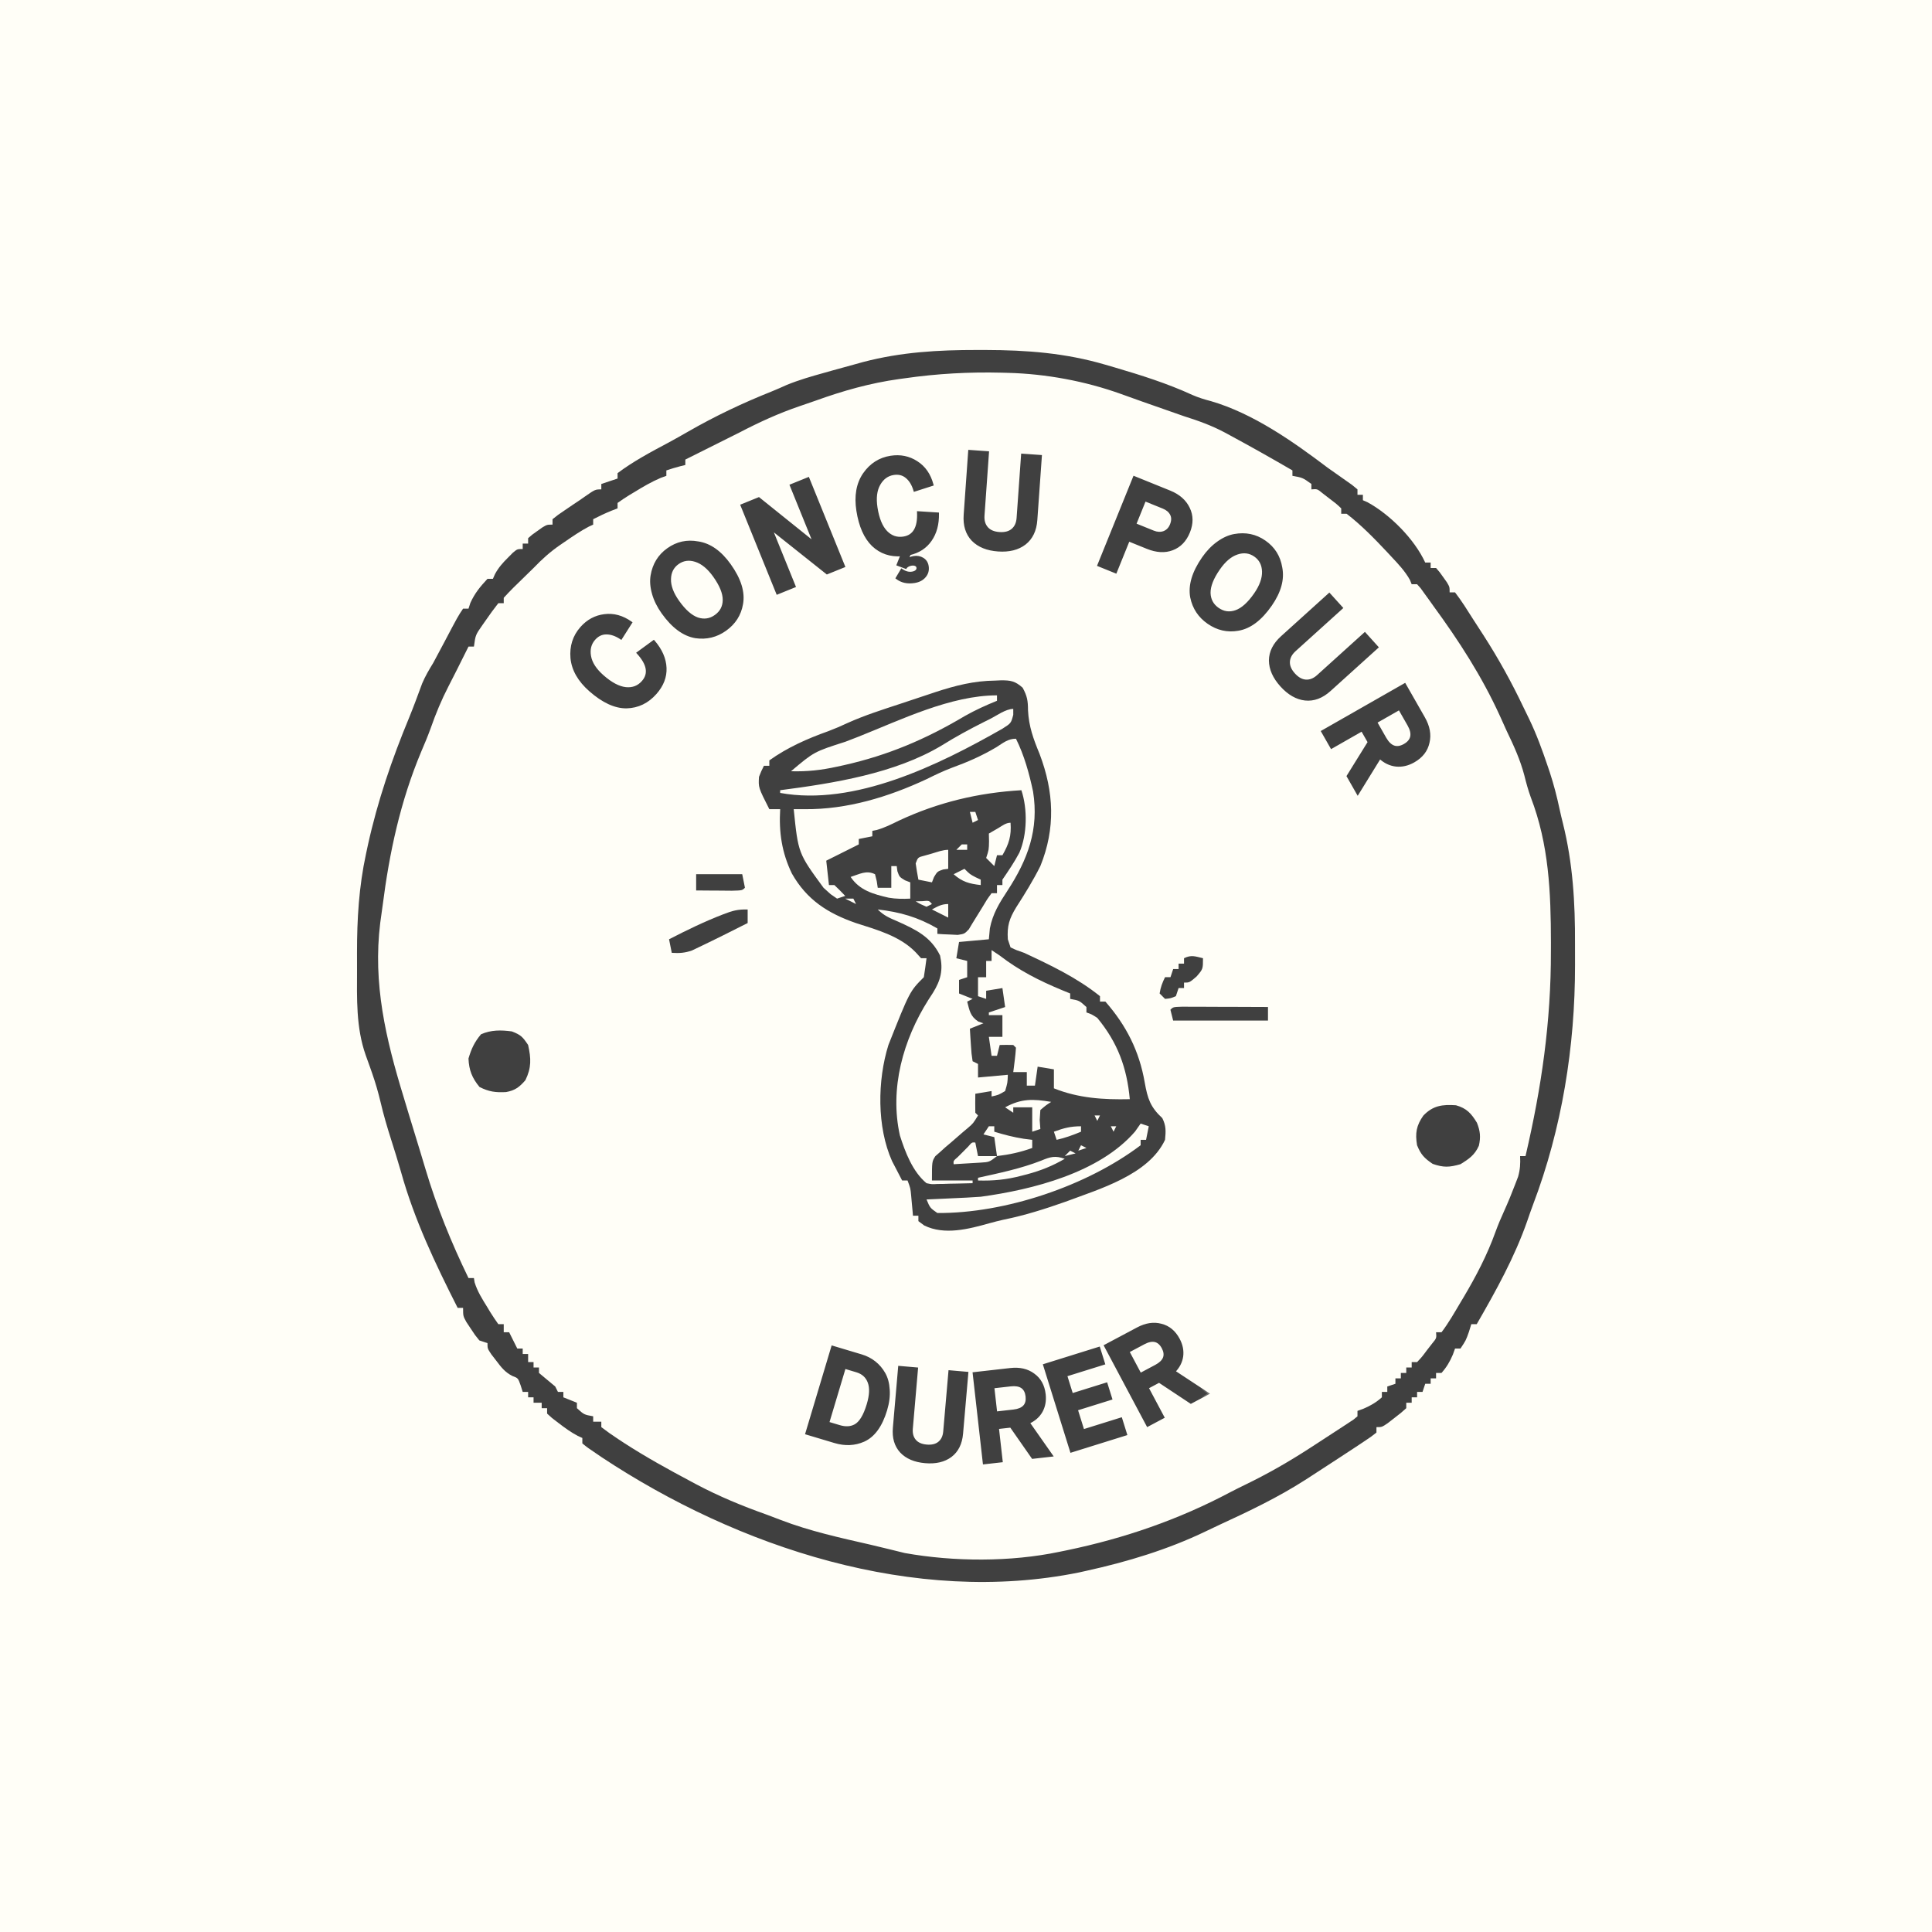 <svg xmlns="http://www.w3.org/2000/svg" fill="none" viewBox="0 0 150 150" height="150" width="150">
<rect fill="#FFFEF7" height="150" width="150"></rect>
<path fill="#404040" d="M75.882 27.172C76.183 27.172 76.183 27.172 76.49 27.172C79.718 27.18 82.71 27.403 85.825 28.317C86.054 28.382 86.283 28.449 86.519 28.519C88.585 29.127 90.618 29.764 92.577 30.665C93.049 30.871 93.52 31.016 94.019 31.145C97.286 32.094 100.392 34.28 103.079 36.313C103.709 36.757 104.338 37.203 104.969 37.645C105.11 37.761 105.249 37.876 105.394 37.996C105.394 38.135 105.394 38.274 105.394 38.417C105.533 38.417 105.672 38.417 105.815 38.417C105.815 38.556 105.815 38.695 105.815 38.838C105.992 38.914 105.992 38.914 106.173 38.994C107.921 39.949 109.815 41.849 110.655 43.678C110.794 43.678 110.932 43.678 111.076 43.678C111.076 43.816 111.076 43.955 111.076 44.099C111.214 44.099 111.353 44.099 111.496 44.099C111.768 44.406 111.768 44.406 112.05 44.808C112.142 44.94 112.237 45.073 112.334 45.207C112.549 45.571 112.549 45.571 112.549 45.992C112.687 45.992 112.826 45.992 112.969 45.992C113.493 46.67 113.942 47.402 114.402 48.124C114.657 48.524 114.914 48.919 115.173 49.315C116.33 51.114 117.348 52.949 118.266 54.881C118.417 55.203 118.575 55.522 118.733 55.842C119.303 57.027 119.745 58.243 120.164 59.485C120.242 59.718 120.242 59.718 120.324 59.958C120.633 60.901 120.877 61.842 121.083 62.812C121.161 63.178 121.25 63.542 121.34 63.904C122.117 67.01 122.298 70.097 122.283 73.284C122.281 73.832 122.283 74.379 122.285 74.926C122.291 81.253 121.269 87.621 119.019 93.546C118.863 93.963 118.718 94.379 118.575 94.798C117.588 97.626 116.145 100.217 114.653 102.807C114.514 102.807 114.375 102.807 114.232 102.807C114.171 103.003 114.11 103.196 114.049 103.398C113.811 104.07 113.811 104.07 113.39 104.701C113.251 104.701 113.112 104.701 112.969 104.701C112.913 104.857 112.856 105.012 112.799 105.174C112.559 105.73 112.319 106.142 111.917 106.595C111.778 106.595 111.64 106.595 111.496 106.595C111.496 106.734 111.496 106.872 111.496 107.016C111.358 107.016 111.219 107.016 111.076 107.016C111.076 107.154 111.076 107.293 111.076 107.436C110.937 107.436 110.798 107.436 110.655 107.436C110.585 107.645 110.516 107.853 110.444 108.068C110.305 108.068 110.167 108.068 110.023 108.068C110.023 108.207 110.023 108.345 110.023 108.488C109.885 108.488 109.746 108.488 109.603 108.488C109.603 108.627 109.603 108.766 109.603 108.909C109.464 108.909 109.325 108.909 109.182 108.909C109.182 109.048 109.182 109.187 109.182 109.33C108.782 109.692 108.782 109.692 108.262 110.092C108.09 110.224 107.919 110.359 107.742 110.496C107.288 110.803 107.288 110.803 106.867 110.803C106.867 110.942 106.867 111.081 106.867 111.224C106.453 111.55 106.453 111.55 105.874 111.935C105.661 112.076 105.451 112.217 105.232 112.362C105.003 112.512 104.775 112.661 104.54 112.815C104.304 112.968 104.071 113.124 103.835 113.278C103.164 113.718 102.49 114.155 101.817 114.591C101.659 114.692 101.501 114.795 101.339 114.9C99.229 116.255 96.992 117.322 94.715 118.37C94.341 118.543 93.966 118.721 93.594 118.902C90.669 120.308 87.514 121.261 84.352 121.956C84.068 122.019 84.068 122.019 83.777 122.084C71.011 124.676 57.322 120.165 46.705 113.133C45.593 112.379 45.593 112.379 45.213 112.066C45.213 111.927 45.213 111.788 45.213 111.645C45.095 111.59 44.977 111.535 44.855 111.481C44.314 111.195 43.855 110.86 43.371 110.488C43.203 110.359 43.035 110.231 42.862 110.098C42.671 109.926 42.671 109.926 42.477 109.751C42.477 109.612 42.477 109.473 42.477 109.33C42.338 109.33 42.199 109.33 42.056 109.33C42.056 109.191 42.056 109.052 42.056 108.909C41.848 108.909 41.64 108.909 41.425 108.909C41.425 108.77 41.425 108.632 41.425 108.488C41.286 108.488 41.147 108.488 41.004 108.488C41.004 108.35 41.004 108.211 41.004 108.068C40.865 108.068 40.726 108.068 40.583 108.068C40.531 107.901 40.48 107.737 40.425 107.567C40.223 106.994 40.223 106.994 39.775 106.828C39.197 106.529 38.923 106.163 38.532 105.648C38.403 105.479 38.273 105.313 38.14 105.141C37.848 104.701 37.848 104.701 37.848 104.28C37.639 104.211 37.431 104.141 37.216 104.07C36.878 103.657 36.878 103.657 36.545 103.148C36.434 102.982 36.322 102.815 36.209 102.643C35.954 102.176 35.954 102.176 35.954 101.544C35.815 101.544 35.676 101.544 35.533 101.544C33.786 98.089 32.17 94.71 31.129 90.969C30.889 90.131 30.63 89.302 30.365 88.471C30.06 87.513 29.778 86.556 29.549 85.577C29.372 84.826 29.161 84.1 28.909 83.372C28.852 83.21 28.795 83.046 28.736 82.878C28.625 82.558 28.511 82.24 28.393 81.922C27.636 79.776 27.714 77.537 27.72 75.285C27.72 74.848 27.72 74.412 27.718 73.975C27.716 71.365 27.865 68.84 28.419 66.286C28.465 66.067 28.511 65.85 28.56 65.627C29.315 62.193 30.42 58.965 31.764 55.72C32.122 54.845 32.448 53.957 32.774 53.069C33.019 52.492 33.311 51.996 33.639 51.463C33.925 50.939 34.203 50.411 34.481 49.885C35.56 47.838 35.56 47.838 35.954 47.255C36.093 47.255 36.232 47.255 36.375 47.255C36.423 47.108 36.469 46.958 36.52 46.807C36.867 46.047 37.278 45.553 37.848 44.94C37.987 44.94 38.126 44.94 38.269 44.94C38.351 44.755 38.351 44.755 38.433 44.568C38.711 44.061 39.016 43.715 39.426 43.309C39.554 43.179 39.683 43.051 39.813 42.918C40.162 42.626 40.162 42.626 40.583 42.626C40.583 42.487 40.583 42.348 40.583 42.205C40.722 42.205 40.861 42.205 41.004 42.205C41.004 42.066 41.004 41.927 41.004 41.784C41.311 41.512 41.311 41.512 41.713 41.23C41.846 41.138 41.978 41.043 42.113 40.946C42.477 40.732 42.477 40.732 42.898 40.732C42.898 40.593 42.898 40.454 42.898 40.311C43.315 39.976 43.315 39.976 43.872 39.6C44.064 39.471 44.255 39.341 44.451 39.206C44.634 39.084 44.815 38.962 45.002 38.838C45.137 38.743 45.269 38.651 45.408 38.554C46.212 37.996 46.212 37.996 46.686 37.996C46.686 37.857 46.686 37.718 46.686 37.575C47.102 37.436 47.519 37.297 47.948 37.154C47.948 37.016 47.948 36.877 47.948 36.734C49.175 35.812 50.555 35.08 51.908 34.36C52.417 34.084 52.923 33.8 53.425 33.51C55.536 32.298 57.674 31.284 59.936 30.383C60.321 30.227 60.702 30.057 61.081 29.886C62.03 29.499 62.993 29.221 63.98 28.948C64.176 28.893 64.372 28.836 64.576 28.779C65.136 28.624 65.695 28.47 66.255 28.317C66.503 28.247 66.752 28.18 67.008 28.108C69.971 27.332 72.835 27.17 75.882 27.172ZM70.253 29.369C70.03 29.398 70.03 29.398 69.803 29.43C67.551 29.745 65.466 30.335 63.33 31.105C62.916 31.252 62.501 31.393 62.084 31.534C60.45 32.09 58.945 32.78 57.417 33.577C56.822 33.876 56.226 34.175 55.629 34.471C55.347 34.612 55.063 34.754 54.781 34.895C54.257 35.157 53.733 35.418 53.209 35.681C53.209 35.82 53.209 35.959 53.209 36.102C53.083 36.132 52.956 36.163 52.828 36.195C52.46 36.288 52.096 36.403 51.736 36.523C51.736 36.662 51.736 36.801 51.736 36.944C51.593 36.997 51.447 37.047 51.3 37.102C50.576 37.409 49.918 37.796 49.251 38.207C49.124 38.28 48.998 38.356 48.87 38.434C48.554 38.625 48.251 38.836 47.948 39.048C47.948 39.187 47.948 39.326 47.948 39.469C47.792 39.53 47.635 39.591 47.475 39.652C46.986 39.852 46.521 40.069 46.054 40.311C46.054 40.45 46.054 40.589 46.054 40.732C45.943 40.782 45.833 40.833 45.718 40.885C45.065 41.23 44.464 41.641 43.858 42.059C43.74 42.139 43.622 42.219 43.502 42.301C42.725 42.836 42.075 43.419 41.425 44.099C41.223 44.296 41.019 44.494 40.817 44.692C40.611 44.894 40.407 45.094 40.202 45.294C40.097 45.397 39.99 45.5 39.883 45.605C39.617 45.866 39.363 46.138 39.11 46.413C39.11 46.552 39.11 46.691 39.11 46.834C38.971 46.834 38.833 46.834 38.689 46.834C38.344 47.27 38.029 47.703 37.715 48.162C37.627 48.286 37.538 48.412 37.448 48.541C36.918 49.3 36.918 49.3 36.796 50.201C36.657 50.201 36.518 50.201 36.375 50.201C36.295 50.359 36.217 50.516 36.135 50.678C36.028 50.893 35.92 51.11 35.809 51.331C35.693 51.562 35.579 51.794 35.459 52.032C35.251 52.45 35.039 52.867 34.824 53.279C34.273 54.346 33.831 55.413 33.435 56.547C33.212 57.16 32.964 57.755 32.705 58.355C31.078 62.233 30.235 66.178 29.704 70.334C29.648 70.776 29.584 71.216 29.521 71.654C28.94 76.371 29.955 80.658 31.325 85.131C31.457 85.565 31.588 86 31.718 86.436C32.025 87.446 32.333 88.454 32.642 89.462C32.774 89.895 32.905 90.329 33.033 90.762C33.907 93.696 35.039 96.48 36.375 99.23C36.514 99.23 36.653 99.23 36.796 99.23C36.812 99.339 36.831 99.449 36.848 99.562C37.067 100.269 37.446 100.865 37.835 101.492C37.911 101.618 37.987 101.744 38.065 101.875C38.26 102.193 38.473 102.502 38.689 102.807C38.828 102.807 38.967 102.807 39.11 102.807C39.11 103.015 39.11 103.224 39.11 103.438C39.249 103.438 39.388 103.438 39.531 103.438C39.742 103.859 39.952 104.28 40.162 104.701C40.301 104.701 40.44 104.701 40.583 104.701C40.583 104.84 40.583 104.979 40.583 105.122C40.722 105.122 40.861 105.122 41.004 105.122C41.004 105.33 41.004 105.538 41.004 105.753C41.143 105.753 41.282 105.753 41.425 105.753C41.425 105.892 41.425 106.031 41.425 106.174C41.564 106.174 41.703 106.174 41.846 106.174C41.846 106.313 41.846 106.452 41.846 106.595C42.262 106.948 42.683 107.3 43.108 107.647C43.178 107.786 43.247 107.925 43.319 108.068C43.458 108.068 43.596 108.068 43.74 108.068C43.74 108.207 43.74 108.345 43.74 108.488C44.087 108.627 44.434 108.766 44.792 108.909C44.792 109.048 44.792 109.187 44.792 109.33C45.347 109.835 45.347 109.835 46.054 109.961C46.054 110.1 46.054 110.239 46.054 110.382C46.263 110.382 46.471 110.382 46.686 110.382C46.686 110.521 46.686 110.66 46.686 110.803C47.125 111.14 47.563 111.447 48.026 111.75C48.167 111.843 48.308 111.935 48.453 112.03C50.128 113.116 51.868 114.075 53.63 115.012C53.762 115.081 53.895 115.153 54.029 115.226C55.818 116.177 57.64 116.927 59.542 117.602C59.907 117.735 60.266 117.873 60.626 118.014C62.878 118.879 65.213 119.388 67.56 119.925C68.046 120.037 68.53 120.154 69.014 120.274C69.241 120.329 69.468 120.386 69.7 120.443C69.881 120.487 70.06 120.533 70.245 120.577C74.055 121.259 78.456 121.278 82.247 120.483C82.523 120.426 82.523 120.426 82.805 120.369C87.279 119.441 91.514 117.985 95.548 115.839C95.925 115.643 96.306 115.454 96.689 115.268C98.397 114.441 100.014 113.518 101.606 112.487C101.848 112.331 101.848 112.331 102.095 112.171C102.621 111.832 103.147 111.489 103.671 111.144C103.841 111.035 104.012 110.923 104.186 110.809C104.344 110.706 104.5 110.603 104.662 110.496C104.803 110.403 104.944 110.309 105.089 110.214C105.19 110.13 105.291 110.048 105.394 109.961C105.394 109.823 105.394 109.684 105.394 109.541C105.628 109.456 105.628 109.456 105.868 109.368C106.423 109.128 106.838 108.888 107.288 108.488C107.288 108.35 107.288 108.211 107.288 108.068C107.427 108.068 107.566 108.068 107.709 108.068C107.709 107.929 107.709 107.79 107.709 107.647C107.917 107.577 108.125 107.508 108.34 107.436C108.34 107.297 108.34 107.159 108.34 107.016C108.479 107.016 108.618 107.016 108.761 107.016C108.761 106.877 108.761 106.738 108.761 106.595C108.9 106.595 109.039 106.595 109.182 106.595C109.182 106.456 109.182 106.317 109.182 106.174C109.321 106.174 109.46 106.174 109.603 106.174C109.603 106.035 109.603 105.896 109.603 105.753C109.741 105.753 109.88 105.753 110.023 105.753C110.406 105.343 110.406 105.343 110.787 104.831C110.92 104.661 111.052 104.49 111.189 104.314C111.536 103.893 111.536 103.893 111.496 103.438C111.635 103.438 111.774 103.438 111.917 103.438C112.473 102.71 112.923 101.909 113.39 101.124C113.468 100.993 113.546 100.863 113.628 100.728C114.609 99.072 115.463 97.445 116.115 95.627C116.313 95.087 116.53 94.571 116.77 94.047C117.087 93.346 117.378 92.637 117.651 91.918C117.757 91.638 117.757 91.638 117.866 91.356C118.024 90.796 118.049 90.337 118.02 89.761C118.158 89.761 118.297 89.761 118.44 89.761C119.686 84.426 120.423 79.33 120.412 73.846C120.414 73.625 120.414 73.402 120.414 73.173C120.408 69.274 120.261 65.576 118.849 61.9C118.645 61.339 118.493 60.777 118.348 60.196C118.024 58.965 117.517 57.869 116.967 56.724C116.797 56.345 116.624 55.966 116.454 55.586C115.051 52.509 113.277 49.767 111.286 47.044C111.116 46.807 111.116 46.807 110.943 46.562C110.831 46.409 110.72 46.255 110.604 46.095C110.503 45.954 110.402 45.813 110.297 45.668C110.207 45.567 110.116 45.466 110.023 45.361C109.885 45.361 109.746 45.361 109.603 45.361C109.556 45.249 109.512 45.136 109.464 45.02C109.079 44.334 108.561 43.789 108.024 43.217C107.913 43.097 107.801 42.977 107.686 42.853C106.703 41.809 105.691 40.767 104.552 39.89C104.414 39.89 104.275 39.89 104.132 39.89C104.132 39.751 104.132 39.612 104.132 39.469C103.723 39.086 103.723 39.086 103.212 38.705C103.039 38.573 102.869 38.44 102.692 38.303C102.271 37.956 102.271 37.956 101.817 37.996C101.817 37.857 101.817 37.718 101.817 37.575C101.139 37.087 101.139 37.087 100.344 36.944C100.344 36.805 100.344 36.666 100.344 36.523C98.757 35.599 97.16 34.697 95.544 33.825C95.401 33.748 95.258 33.67 95.111 33.59C94.078 33.038 93.04 32.666 91.927 32.315C91.588 32.197 91.249 32.079 90.911 31.959C90.187 31.704 89.463 31.452 88.741 31.199C88.169 31 87.601 30.797 87.032 30.587C84.251 29.588 81.202 29.024 78.249 28.948C78.02 28.942 78.02 28.942 77.786 28.935C75.242 28.872 72.77 29.007 70.253 29.369Z"></path>
<path fill="#404040" d="M77.249 52.842C77.394 52.836 77.541 52.827 77.691 52.821C78.463 52.813 78.812 52.874 79.397 53.393C79.753 54.044 79.812 54.41 79.814 55.144C79.877 56.409 80.234 57.377 80.714 58.538C81.832 61.482 81.962 64.312 80.773 67.243C80.218 68.353 79.567 69.405 78.896 70.446C78.364 71.322 78.181 71.881 78.248 72.925C78.317 73.133 78.387 73.342 78.459 73.556C78.921 73.775 78.921 73.775 79.511 73.977C81.556 74.93 83.637 75.919 85.403 77.344C85.403 77.483 85.403 77.622 85.403 77.765C85.541 77.765 85.68 77.765 85.823 77.765C87.452 79.625 88.454 81.611 88.875 84.037C89.096 85.29 89.312 85.954 90.242 86.813C90.543 87.415 90.518 87.825 90.453 88.496C89.175 91.226 85.331 92.322 82.724 93.302C81.137 93.864 79.54 94.369 77.89 94.702C77.531 94.782 77.173 94.874 76.817 94.973C75.205 95.424 73.331 95.918 71.757 95.146C71.607 95.034 71.458 94.923 71.304 94.809C71.304 94.67 71.304 94.531 71.304 94.388C71.165 94.388 71.026 94.388 70.883 94.388C70.871 94.243 70.858 94.098 70.845 93.951C70.826 93.759 70.81 93.57 70.791 93.374C70.774 93.187 70.757 92.999 70.74 92.806C70.688 92.257 70.688 92.257 70.462 91.653C70.323 91.653 70.185 91.653 70.041 91.653C69.873 91.333 69.707 91.013 69.543 90.693C69.448 90.514 69.356 90.336 69.261 90.153C68.072 87.503 68.118 83.88 68.977 81.132C70.631 76.965 70.631 76.965 71.725 75.871C71.803 75.381 71.872 74.89 71.935 74.398C71.796 74.398 71.658 74.398 71.514 74.398C71.376 74.246 71.237 74.093 71.094 73.937C69.865 72.67 68.091 72.191 66.456 71.667C64.27 70.909 62.637 69.863 61.481 67.82C60.697 66.191 60.467 64.617 60.572 62.825C60.295 62.825 60.017 62.825 59.731 62.825C58.876 61.139 58.876 61.139 58.929 60.312C59.099 59.879 59.099 59.879 59.31 59.458C59.449 59.458 59.588 59.458 59.731 59.458C59.731 59.319 59.731 59.18 59.731 59.037C61.132 58.033 62.681 57.349 64.297 56.773C64.817 56.577 65.303 56.369 65.804 56.133C67.133 55.535 68.52 55.096 69.903 54.641C70.37 54.486 70.837 54.33 71.306 54.174C71.607 54.073 71.91 53.972 72.213 53.873C72.417 53.804 72.417 53.804 72.628 53.734C74.168 53.229 75.626 52.857 77.249 52.842ZM66.664 57.191C66.321 57.326 65.978 57.459 65.635 57.589C63.207 58.366 63.207 58.366 61.414 59.879C62.662 59.916 63.773 59.792 64.991 59.523C65.252 59.466 65.252 59.466 65.517 59.409C68.956 58.637 71.879 57.391 74.913 55.588C75.719 55.132 76.55 54.755 77.406 54.408C77.406 54.269 77.406 54.13 77.406 53.987C73.812 53.987 69.943 55.887 66.664 57.191ZM76.853 55.828C76.708 55.902 76.561 55.973 76.407 56.049C75.281 56.613 74.185 57.211 73.116 57.877C69.494 60.055 64.712 60.815 60.572 61.352C60.572 61.421 60.572 61.49 60.572 61.562C66.34 62.616 72.874 59.401 77.827 56.577C78.496 56.152 78.496 56.152 78.669 55.498C78.669 55.346 78.669 55.195 78.669 55.039C78.086 55.039 77.381 55.563 76.853 55.828ZM77.341 58.023C76.218 58.69 75.106 59.174 73.882 59.618C73.217 59.87 72.598 60.167 71.963 60.483C68.983 61.876 65.77 62.856 62.466 62.825C62.188 62.825 61.911 62.825 61.624 62.825C61.972 66.244 61.972 66.244 63.939 68.927C64.122 69.091 64.303 69.255 64.493 69.426C64.657 69.539 64.821 69.651 64.991 69.769C65.305 69.663 65.305 69.663 65.623 69.558C65.351 69.268 65.069 68.988 64.781 68.716C64.642 68.716 64.503 68.716 64.36 68.716C64.291 68.091 64.221 67.467 64.15 66.823C64.983 66.406 65.816 65.989 66.675 65.56C66.675 65.421 66.675 65.282 66.675 65.139C67.195 65.034 67.195 65.034 67.727 64.929C67.727 64.79 67.727 64.651 67.727 64.508C67.841 64.485 67.954 64.462 68.072 64.439C68.682 64.264 69.21 63.999 69.778 63.719C72.821 62.294 75.954 61.547 79.3 61.352C79.784 62.806 79.759 64.792 79.142 66.204C78.755 66.936 78.294 67.612 77.827 68.296C77.827 68.434 77.827 68.573 77.827 68.716C77.688 68.716 77.549 68.716 77.406 68.716C77.406 68.925 77.406 69.133 77.406 69.348C77.267 69.348 77.129 69.348 76.986 69.348C76.624 69.84 76.624 69.84 76.262 70.453C76.013 70.856 75.765 71.26 75.513 71.662C75.416 71.825 75.319 71.987 75.218 72.155C74.881 72.504 74.881 72.504 74.359 72.586C74.172 72.576 73.983 72.567 73.789 72.557C73.6 72.548 73.41 72.542 73.215 72.534C73.07 72.523 72.927 72.515 72.777 72.504C72.777 72.365 72.777 72.226 72.777 72.083C71.264 71.206 69.882 70.81 68.148 70.61C68.632 71.092 69.046 71.263 69.673 71.53C71.106 72.174 72.27 72.723 72.987 74.188C73.238 75.315 73.036 76.107 72.434 77.081C72.264 77.344 72.264 77.344 72.087 77.615C70.117 80.721 69.055 84.513 69.867 88.153C70.275 89.445 70.862 90.982 71.935 91.863C72.341 91.95 72.341 91.95 72.779 91.924C73.019 91.922 73.019 91.922 73.263 91.918C73.427 91.914 73.594 91.907 73.764 91.901C73.93 91.899 74.099 91.897 74.271 91.893C74.686 91.886 75.098 91.874 75.513 91.863C75.513 91.794 75.513 91.724 75.513 91.653C74.471 91.653 73.429 91.653 72.356 91.653C72.356 90.18 72.356 90.18 72.619 89.765C72.741 89.658 72.863 89.553 72.987 89.443C73.12 89.323 73.255 89.201 73.391 89.077C73.537 88.955 73.68 88.833 73.829 88.707C74.132 88.444 74.435 88.181 74.736 87.918C74.875 87.802 75.012 87.684 75.155 87.566C75.561 87.215 75.561 87.215 75.933 86.603C75.864 86.533 75.794 86.464 75.723 86.392C75.715 85.9 75.715 85.409 75.723 84.919C76.14 84.85 76.556 84.78 76.986 84.709C76.986 84.848 76.986 84.987 76.986 85.13C77.52 85.014 77.52 85.014 78.038 84.709C78.227 84.065 78.227 84.065 78.248 83.446C77.484 83.516 76.72 83.585 75.933 83.657C75.933 83.309 75.933 82.962 75.933 82.605C75.794 82.535 75.656 82.466 75.513 82.394C75.426 81.82 75.426 81.82 75.38 81.119C75.365 80.885 75.351 80.654 75.334 80.414C75.323 80.233 75.313 80.054 75.302 79.869C75.649 79.73 75.997 79.591 76.354 79.448C76.224 79.404 76.093 79.362 75.961 79.316C75.334 78.912 75.275 78.466 75.092 77.765C75.231 77.695 75.37 77.626 75.513 77.554C75.165 77.415 74.818 77.277 74.46 77.133C74.46 76.786 74.46 76.439 74.46 76.081C74.669 76.012 74.877 75.942 75.092 75.871C75.092 75.454 75.092 75.038 75.092 74.608C74.814 74.539 74.536 74.469 74.25 74.398C74.32 73.981 74.389 73.565 74.46 73.135C75.224 73.066 75.988 72.996 76.775 72.925C76.8 72.647 76.828 72.37 76.853 72.083C77.076 70.936 77.592 70.109 78.221 69.15C79.799 66.732 80.676 64.39 80.207 61.457C79.913 60.068 79.517 58.627 78.879 57.354C78.246 57.354 77.876 57.69 77.341 58.023ZM75.302 63.035C75.372 63.313 75.441 63.591 75.513 63.877C75.651 63.807 75.79 63.738 75.933 63.666C75.864 63.458 75.794 63.25 75.723 63.035C75.584 63.035 75.445 63.035 75.302 63.035ZM77.499 64.298C77.259 64.436 77.021 64.575 76.775 64.718C76.779 64.914 76.784 65.108 76.788 65.31C76.775 65.981 76.775 65.981 76.565 66.612C76.773 66.821 76.981 67.029 77.196 67.243C77.265 66.966 77.335 66.688 77.406 66.402C77.545 66.402 77.684 66.402 77.827 66.402C78.337 65.512 78.532 64.901 78.459 63.877C78.092 63.877 77.808 64.117 77.499 64.298ZM74.671 65.56C74.532 65.699 74.393 65.838 74.25 65.981C74.528 65.981 74.806 65.981 75.092 65.981C75.092 65.842 75.092 65.703 75.092 65.56C74.953 65.56 74.814 65.56 74.671 65.56ZM75.092 65.981C75.302 66.402 75.302 66.402 75.302 66.402L75.092 65.981ZM72.356 66.269C72.165 66.324 71.973 66.377 71.778 66.433C71.268 66.564 71.268 66.564 71.094 67.033C71.153 67.456 71.222 67.877 71.304 68.296C71.651 68.365 71.999 68.434 72.356 68.506C72.409 68.371 72.459 68.237 72.514 68.098C72.777 67.664 72.777 67.664 73.225 67.507C73.354 67.49 73.484 67.471 73.619 67.454C73.619 66.968 73.619 66.482 73.619 65.981C73.189 65.981 72.764 66.151 72.356 66.269ZM74.881 67.454C74.465 67.662 74.465 67.662 74.04 67.875C74.713 68.47 75.256 68.615 76.144 68.716C76.144 68.578 76.144 68.439 76.144 68.296C76.013 68.235 75.883 68.174 75.75 68.111C75.302 67.875 75.302 67.875 74.881 67.454ZM69.2 67.243C69.2 67.799 69.2 68.355 69.2 68.927C68.853 68.927 68.505 68.927 68.148 68.927C68.123 68.757 68.095 68.588 68.07 68.413C68.026 68.235 67.981 68.058 67.937 67.875C67.264 67.538 66.734 67.868 66.043 68.085C66.744 69.135 67.811 69.421 68.996 69.697C69.56 69.794 70.103 69.796 70.673 69.769C70.673 69.352 70.673 68.935 70.673 68.506C70.538 68.454 70.403 68.401 70.265 68.348C69.831 68.085 69.831 68.085 69.673 67.637C69.656 67.507 69.64 67.376 69.621 67.243C69.482 67.243 69.343 67.243 69.2 67.243ZM65.623 69.769C66.039 69.977 66.039 69.977 66.464 70.189C66.395 70.051 66.325 69.912 66.254 69.769C66.046 69.769 65.837 69.769 65.623 69.769ZM71.094 69.979C71.489 70.213 71.489 70.213 71.935 70.4C72.074 70.331 72.213 70.261 72.356 70.189C72.131 69.916 72.131 69.916 71.607 69.966C71.437 69.971 71.268 69.975 71.094 69.979ZM72.356 70.61C72.773 70.819 73.189 71.027 73.619 71.242C73.619 70.894 73.619 70.547 73.619 70.189C73.101 70.189 72.809 70.368 72.356 70.61ZM76.986 73.767C76.986 74.044 76.986 74.322 76.986 74.608C76.847 74.608 76.708 74.608 76.565 74.608C76.565 75.025 76.565 75.442 76.565 75.871C76.356 75.871 76.148 75.871 75.933 75.871C75.933 76.357 75.933 76.843 75.933 77.344C76.142 77.413 76.35 77.483 76.565 77.554C76.565 77.346 76.565 77.138 76.565 76.923C76.981 76.854 77.398 76.784 77.827 76.713C77.897 77.199 77.966 77.685 78.038 78.186C77.621 78.325 77.204 78.463 76.775 78.606C76.775 78.676 76.775 78.745 76.775 78.817C77.122 78.817 77.469 78.817 77.827 78.817C77.827 79.372 77.827 79.928 77.827 80.5C77.48 80.5 77.133 80.5 76.775 80.5C76.845 80.986 76.914 81.472 76.986 81.973C77.124 81.973 77.263 81.973 77.406 81.973C77.476 81.695 77.545 81.418 77.617 81.132C77.968 81.121 78.317 81.123 78.669 81.132C78.738 81.201 78.808 81.27 78.879 81.342C78.86 81.662 78.827 81.982 78.787 82.302C78.766 82.476 78.745 82.649 78.722 82.828C78.705 82.962 78.688 83.097 78.669 83.236C79.016 83.236 79.363 83.236 79.721 83.236C79.721 83.583 79.721 83.93 79.721 84.288C79.929 84.288 80.138 84.288 80.352 84.288C80.422 83.802 80.491 83.316 80.563 82.815C80.979 82.884 81.396 82.954 81.825 83.025C81.825 83.511 81.825 83.998 81.825 84.498C83.736 85.266 85.674 85.386 87.717 85.34C87.49 82.889 86.781 80.955 85.192 79.027C84.748 78.743 84.748 78.743 84.35 78.606C84.35 78.468 84.35 78.329 84.35 78.186C83.795 77.681 83.795 77.681 83.088 77.554C83.088 77.415 83.088 77.277 83.088 77.133C82.869 77.043 82.65 76.955 82.425 76.862C80.674 76.132 79.128 75.353 77.617 74.188C77.409 74.049 77.2 73.91 76.986 73.767ZM78.038 85.971C78.351 86.18 78.351 86.18 78.669 86.392C78.669 86.253 78.669 86.114 78.669 85.971C79.155 85.971 79.641 85.971 80.142 85.971C80.142 86.596 80.142 87.221 80.142 87.865C80.35 87.796 80.559 87.726 80.773 87.655C80.756 87.423 80.74 87.194 80.721 86.956C80.737 86.701 80.754 86.445 80.773 86.182C81.198 85.818 81.198 85.818 81.615 85.55C80.209 85.315 79.302 85.283 78.038 85.971ZM84.982 86.603C85.051 86.742 85.121 86.88 85.192 87.023C85.262 86.885 85.331 86.746 85.403 86.603C85.264 86.603 85.125 86.603 84.982 86.603ZM88.559 87.234C88.416 87.438 88.273 87.642 88.125 87.853C85.358 91.059 80.169 92.366 76.144 92.915C75.416 92.968 74.69 93.002 73.962 93.033C73.766 93.042 73.57 93.052 73.371 93.061C72.891 93.084 72.413 93.105 71.935 93.126C72.211 93.782 72.211 93.782 72.777 94.178C78.044 94.216 84.39 92.072 88.559 88.917C88.559 88.778 88.559 88.639 88.559 88.496C88.698 88.496 88.837 88.496 88.98 88.496C89.049 88.149 89.119 87.802 89.19 87.444C88.982 87.375 88.774 87.305 88.559 87.234ZM76.775 87.444C76.567 87.756 76.567 87.756 76.354 88.076C76.632 88.145 76.91 88.215 77.196 88.286C77.265 88.772 77.335 89.258 77.406 89.759C78.368 89.643 79.231 89.46 80.142 89.128C80.142 88.919 80.142 88.711 80.142 88.496C79.822 88.457 79.822 88.457 79.498 88.416C78.694 88.29 77.97 88.103 77.196 87.865C77.196 87.726 77.196 87.587 77.196 87.444C77.057 87.444 76.918 87.444 76.775 87.444ZM81.825 87.865C81.895 88.073 81.964 88.282 82.036 88.496C82.699 88.349 83.305 88.126 83.93 87.865C83.93 87.726 83.93 87.587 83.93 87.444C83.109 87.444 82.587 87.587 81.825 87.865ZM86.244 87.444C86.314 87.583 86.383 87.722 86.455 87.865C86.524 87.726 86.594 87.587 86.665 87.444C86.526 87.444 86.387 87.444 86.244 87.444ZM75.17 89.02C75.035 89.155 74.9 89.29 74.763 89.431C74.561 89.631 74.561 89.631 74.355 89.837C74.016 90.127 74.016 90.127 74.04 90.39C74.481 90.365 74.925 90.34 75.367 90.31C75.738 90.289 75.738 90.289 76.114 90.266C76.809 90.224 76.809 90.224 77.406 89.759C76.92 89.759 76.434 89.759 75.933 89.759C75.864 89.412 75.794 89.065 75.723 88.707C75.46 88.682 75.46 88.682 75.17 89.02ZM83.93 88.917C83.86 89.056 83.791 89.195 83.719 89.338C83.927 89.269 84.136 89.199 84.35 89.128C84.212 89.058 84.073 88.989 83.93 88.917ZM83.088 89.338C82.949 89.477 82.81 89.616 82.667 89.759C82.945 89.69 83.222 89.62 83.509 89.549C83.37 89.479 83.231 89.41 83.088 89.338ZM80.838 90.112C79.248 90.733 77.598 91.074 75.933 91.442C75.933 91.512 75.933 91.581 75.933 91.653C77.124 91.689 78.149 91.588 79.3 91.285C79.445 91.247 79.593 91.209 79.744 91.171C80.805 90.887 81.72 90.521 82.667 89.969C81.926 89.706 81.554 89.812 80.838 90.112Z"></path>
<path fill="#404040" d="M39.74 80.079C40.43 80.346 40.573 80.487 41.002 81.131C41.238 82.177 41.267 82.894 40.792 83.866C40.327 84.401 39.99 84.664 39.287 84.788C38.475 84.83 37.96 84.765 37.227 84.392C36.653 83.694 36.411 83.09 36.373 82.183C36.598 81.421 36.838 80.908 37.345 80.302C38.122 79.955 38.904 79.965 39.74 80.079Z"></path>
<path fill="#404040" d="M113.042 85.813C113.871 86.046 114.229 86.446 114.669 87.17C114.925 87.816 114.972 88.277 114.82 88.952C114.503 89.672 114.046 89.986 113.387 90.389C112.525 90.636 112.078 90.657 111.23 90.362C110.58 89.918 110.317 89.642 110.02 88.917C109.863 87.972 109.966 87.387 110.507 86.615C111.256 85.832 111.988 85.741 113.042 85.813Z"></path>
<path fill="#404040" d="M58.048 70.612C58.048 70.959 58.048 71.306 58.048 71.664C56.796 72.299 55.541 72.928 54.273 73.532C54.094 73.617 53.913 73.703 53.728 73.793C53.17 73.991 52.743 74.014 52.156 73.978C52.086 73.631 52.017 73.284 51.945 72.926C53.328 72.213 54.708 71.54 56.162 70.982C56.863 70.711 57.28 70.591 58.048 70.612Z"></path>
<path fill="#404040" d="M91.782 78.16C92.094 78.16 92.403 78.162 92.714 78.164C92.876 78.164 93.041 78.164 93.209 78.164C93.731 78.166 94.255 78.169 94.779 78.171C95.132 78.173 95.486 78.173 95.839 78.173C96.708 78.177 97.577 78.179 98.446 78.183C98.446 78.531 98.446 78.878 98.446 79.235C96.016 79.235 93.586 79.235 91.082 79.235C91.012 78.958 90.943 78.68 90.871 78.394C91.082 78.183 91.082 78.183 91.782 78.16Z"></path>
<path fill="#404040" d="M93.4 74.396C93.4 75.238 93.4 75.238 92.899 75.817C92.348 76.29 92.348 76.29 91.927 76.29C91.927 76.429 91.927 76.568 91.927 76.711C91.788 76.711 91.649 76.711 91.506 76.711C91.437 76.919 91.367 77.128 91.296 77.342C90.888 77.513 90.888 77.513 90.454 77.553C90.315 77.414 90.176 77.275 90.033 77.132C90.107 76.656 90.239 76.301 90.454 75.869C90.593 75.869 90.732 75.869 90.875 75.869C90.944 75.661 91.014 75.453 91.085 75.238C91.224 75.238 91.363 75.238 91.506 75.238C91.506 75.099 91.506 74.96 91.506 74.817C91.645 74.817 91.784 74.817 91.927 74.817C91.927 74.678 91.927 74.539 91.927 74.396C92.489 74.116 92.805 74.255 93.4 74.396Z"></path>
<path fill="#404040" d="M54.049 67.871C55.229 67.871 56.41 67.871 57.626 67.871C57.696 68.218 57.765 68.566 57.837 68.923C57.626 69.134 57.626 69.134 56.822 69.155C56.49 69.153 56.157 69.15 55.825 69.146C55.654 69.146 55.484 69.144 55.309 69.144C54.891 69.142 54.47 69.138 54.049 69.134C54.049 68.717 54.049 68.3 54.049 67.871Z"></path>
<g filter="url(#filter0_g_27832_5702)">
<mask fill="black" height="55.858" width="70.905" y="23.62" x="41.522" maskUnits="userSpaceOnUse" id="path-10-outside-1_27832_5702">
<rect height="55.858" width="70.905" y="23.62" x="41.522" fill="white"></rect>
<path d="M49.537 50.695L50.752 49.806C51.32 50.464 51.619 51.146 51.65 51.853C51.68 52.551 51.429 53.202 50.898 53.806C50.278 54.511 49.526 54.874 48.639 54.897C47.757 54.904 46.819 54.471 45.825 53.597C44.958 52.834 44.48 52 44.392 51.093C44.313 50.185 44.561 49.405 45.134 48.754C45.629 48.191 46.23 47.867 46.939 47.782C47.642 47.692 48.322 47.879 48.976 48.343L48.213 49.545C47.819 49.283 47.439 49.153 47.072 49.157C46.71 49.156 46.395 49.307 46.127 49.612C45.808 49.975 45.695 50.421 45.789 50.951C45.882 51.48 46.216 51.997 46.789 52.501C47.441 53.074 48.039 53.39 48.583 53.45C49.122 53.504 49.565 53.334 49.912 52.94C50.457 52.32 50.332 51.571 49.537 50.695ZM55.455 44.717C55.008 44.09 54.528 43.693 54.014 43.527C53.499 43.36 53.037 43.423 52.627 43.716C52.216 44.008 52.006 44.425 51.996 44.965C51.981 45.5 52.2 46.083 52.651 46.716C53.154 47.423 53.657 47.864 54.16 48.038C54.665 48.203 55.13 48.133 55.558 47.828C55.991 47.52 56.209 47.102 56.212 46.575C56.215 46.049 55.963 45.43 55.455 44.717ZM51.453 47.569C51.108 47.085 50.864 46.592 50.723 46.092C50.577 45.585 50.54 45.117 50.612 44.688C50.757 43.819 51.175 43.139 51.865 42.647C52.566 42.147 53.343 41.976 54.194 42.134C55.11 42.273 55.929 42.849 56.652 43.864C57.444 44.975 57.757 45.986 57.589 46.897C57.446 47.721 57.021 48.385 56.314 48.889C55.618 49.384 54.849 49.572 54.006 49.45C53.089 49.296 52.238 48.669 51.453 47.569ZM61.672 45.519L60.358 46.052L57.597 39.24L58.911 38.708L63.212 42.164L63.232 42.156L61.421 37.69L62.745 37.153L65.506 43.965L64.212 44.49L59.881 41.045L59.861 41.053L61.672 45.519ZM69.647 44.877L70.009 44.267C70.279 44.452 70.549 44.523 70.819 44.481C70.971 44.457 71.083 44.408 71.157 44.333C71.237 44.256 71.269 44.166 71.253 44.063C71.237 43.966 71.184 43.896 71.093 43.854C71.001 43.812 70.893 43.8 70.768 43.819C70.595 43.846 70.457 43.911 70.352 44.012L70.317 44.06L69.719 43.835L70.016 43.087C69.127 43.155 68.379 42.9 67.771 42.321C67.17 41.735 66.775 40.844 66.589 39.647C66.41 38.506 66.578 37.559 67.091 36.806C67.612 36.059 68.301 35.618 69.159 35.484C69.899 35.368 70.568 35.505 71.167 35.893C71.765 36.274 72.167 36.853 72.373 37.628L71.017 38.063C70.883 37.609 70.673 37.267 70.389 37.035C70.112 36.802 69.773 36.717 69.371 36.779C68.894 36.854 68.522 37.124 68.255 37.591C67.988 38.058 67.913 38.668 68.031 39.422C68.165 40.28 68.422 40.906 68.802 41.3C69.181 41.687 69.63 41.84 70.149 41.759C70.965 41.631 71.348 40.976 71.298 39.794L72.801 39.889C72.814 40.702 72.63 41.382 72.248 41.931C71.873 42.478 71.33 42.836 70.62 43.003L70.4 43.505L70.412 43.514C70.548 43.386 70.73 43.305 70.959 43.269C71.208 43.23 71.434 43.273 71.638 43.397C71.841 43.521 71.963 43.711 72.003 43.967C72.05 44.271 71.978 44.534 71.786 44.755C71.601 44.975 71.335 45.112 70.989 45.166C70.457 45.25 70.01 45.153 69.647 44.877ZM74.919 39.976L75.27 35.032L76.684 35.133L76.338 40.013C76.309 40.418 76.401 40.744 76.616 40.991C76.83 41.238 77.153 41.377 77.586 41.407C78.019 41.438 78.359 41.35 78.605 41.143C78.859 40.929 79 40.623 79.028 40.225L79.375 35.324L80.789 35.424L80.439 40.367C80.381 41.177 80.089 41.788 79.561 42.2C79.034 42.605 78.345 42.777 77.493 42.717C76.641 42.656 75.983 42.388 75.519 41.913C75.061 41.432 74.862 40.786 74.919 39.976ZM86.616 44.411L85.302 43.879L88.061 37.066L90.825 38.185C91.519 38.466 92.003 38.893 92.278 39.465C92.555 40.03 92.559 40.643 92.291 41.305C92.023 41.967 91.6 42.407 91.02 42.626C90.447 42.847 89.797 42.81 89.071 42.516L87.621 41.929L86.616 44.411ZM88.882 38.815L88.113 40.712L89.544 41.292C89.836 41.41 90.11 41.423 90.367 41.33C90.626 41.231 90.813 41.039 90.929 40.754C91.057 40.436 91.062 40.162 90.944 39.933C90.828 39.697 90.617 39.517 90.312 39.394L88.882 38.815ZM97.451 46.128C97.89 45.495 98.1 44.909 98.083 44.368C98.066 43.828 97.85 43.415 97.436 43.128C97.022 42.84 96.558 42.783 96.047 42.957C95.539 43.124 95.063 43.527 94.621 44.166C94.126 44.879 93.882 45.502 93.888 46.034C93.903 46.564 94.127 46.979 94.558 47.278C94.995 47.581 95.462 47.645 95.958 47.47C96.455 47.294 96.952 46.847 97.451 46.128ZM93.413 43.328C93.752 42.839 94.133 42.443 94.556 42.14C94.983 41.831 95.41 41.638 95.839 41.561C96.706 41.404 97.487 41.566 98.183 42.049C98.891 42.54 99.315 43.212 99.454 44.067C99.634 44.975 99.369 45.941 98.659 46.965C97.881 48.087 97.036 48.723 96.122 48.874C95.298 49.018 94.529 48.843 93.816 48.348C93.114 47.861 92.678 47.201 92.507 46.367C92.341 45.451 92.643 44.438 93.413 43.328ZM99.528 49.469L103.205 46.147L104.156 47.198L100.525 50.479C100.224 50.751 100.065 51.05 100.048 51.376C100.032 51.703 100.169 52.027 100.46 52.349C100.751 52.671 101.057 52.842 101.378 52.864C101.709 52.885 102.023 52.763 102.319 52.495L105.965 49.2L106.915 50.252L103.238 53.575C102.635 54.119 102.001 54.357 101.336 54.289C100.675 54.216 100.059 53.862 99.486 53.229C98.914 52.595 98.624 51.946 98.618 51.282C98.622 50.618 98.925 50.014 99.528 49.469ZM103.38 58.026L102.678 56.795L109.061 53.151L110.539 55.741C110.917 56.404 111.034 57.039 110.889 57.645C110.756 58.261 110.38 58.746 109.76 59.1C109.304 59.36 108.844 59.465 108.381 59.415C107.923 59.362 107.506 59.161 107.129 58.812L105.415 61.591L104.655 60.26L106.293 57.621L105.751 56.672L103.38 58.026ZM108.651 55.017L106.818 56.064L107.536 57.322C107.935 58.021 108.439 58.197 109.047 57.85C109.661 57.5 109.768 56.975 109.369 56.276L108.651 55.017Z"></path>
</mask>
<path fill="#404040" d="M49.537 50.695L50.752 49.806C51.32 50.464 51.619 51.146 51.65 51.853C51.68 52.551 51.429 53.202 50.898 53.806C50.278 54.511 49.526 54.874 48.639 54.897C47.757 54.904 46.819 54.471 45.825 53.597C44.958 52.834 44.48 52 44.392 51.093C44.313 50.185 44.561 49.405 45.134 48.754C45.629 48.191 46.23 47.867 46.939 47.782C47.642 47.692 48.322 47.879 48.976 48.343L48.213 49.545C47.819 49.283 47.439 49.153 47.072 49.157C46.71 49.156 46.395 49.307 46.127 49.612C45.808 49.975 45.695 50.421 45.789 50.951C45.882 51.48 46.216 51.997 46.789 52.501C47.441 53.074 48.039 53.39 48.583 53.45C49.122 53.504 49.565 53.334 49.912 52.94C50.457 52.32 50.332 51.571 49.537 50.695ZM55.455 44.717C55.008 44.09 54.528 43.693 54.014 43.527C53.499 43.36 53.037 43.423 52.627 43.716C52.216 44.008 52.006 44.425 51.996 44.965C51.981 45.5 52.2 46.083 52.651 46.716C53.154 47.423 53.657 47.864 54.16 48.038C54.665 48.203 55.13 48.133 55.558 47.828C55.991 47.52 56.209 47.102 56.212 46.575C56.215 46.049 55.963 45.43 55.455 44.717ZM51.453 47.569C51.108 47.085 50.864 46.592 50.723 46.092C50.577 45.585 50.54 45.117 50.612 44.688C50.757 43.819 51.175 43.139 51.865 42.647C52.566 42.147 53.343 41.976 54.194 42.134C55.11 42.273 55.929 42.849 56.652 43.864C57.444 44.975 57.757 45.986 57.589 46.897C57.446 47.721 57.021 48.385 56.314 48.889C55.618 49.384 54.849 49.572 54.006 49.45C53.089 49.296 52.238 48.669 51.453 47.569ZM61.672 45.519L60.358 46.052L57.597 39.24L58.911 38.708L63.212 42.164L63.232 42.156L61.421 37.69L62.745 37.153L65.506 43.965L64.212 44.49L59.881 41.045L59.861 41.053L61.672 45.519ZM69.647 44.877L70.009 44.267C70.279 44.452 70.549 44.523 70.819 44.481C70.971 44.457 71.083 44.408 71.157 44.333C71.237 44.256 71.269 44.166 71.253 44.063C71.237 43.966 71.184 43.896 71.093 43.854C71.001 43.812 70.893 43.8 70.768 43.819C70.595 43.846 70.457 43.911 70.352 44.012L70.317 44.06L69.719 43.835L70.016 43.087C69.127 43.155 68.379 42.9 67.771 42.321C67.17 41.735 66.775 40.844 66.589 39.647C66.41 38.506 66.578 37.559 67.091 36.806C67.612 36.059 68.301 35.618 69.159 35.484C69.899 35.368 70.568 35.505 71.167 35.893C71.765 36.274 72.167 36.853 72.373 37.628L71.017 38.063C70.883 37.609 70.673 37.267 70.389 37.035C70.112 36.802 69.773 36.717 69.371 36.779C68.894 36.854 68.522 37.124 68.255 37.591C67.988 38.058 67.913 38.668 68.031 39.422C68.165 40.28 68.422 40.906 68.802 41.3C69.181 41.687 69.63 41.84 70.149 41.759C70.965 41.631 71.348 40.976 71.298 39.794L72.801 39.889C72.814 40.702 72.63 41.382 72.248 41.931C71.873 42.478 71.33 42.836 70.62 43.003L70.4 43.505L70.412 43.514C70.548 43.386 70.73 43.305 70.959 43.269C71.208 43.23 71.434 43.273 71.638 43.397C71.841 43.521 71.963 43.711 72.003 43.967C72.05 44.271 71.978 44.534 71.786 44.755C71.601 44.975 71.335 45.112 70.989 45.166C70.457 45.25 70.01 45.153 69.647 44.877ZM74.919 39.976L75.27 35.032L76.684 35.133L76.338 40.013C76.309 40.418 76.401 40.744 76.616 40.991C76.83 41.238 77.153 41.377 77.586 41.407C78.019 41.438 78.359 41.35 78.605 41.143C78.859 40.929 79 40.623 79.028 40.225L79.375 35.324L80.789 35.424L80.439 40.367C80.381 41.177 80.089 41.788 79.561 42.2C79.034 42.605 78.345 42.777 77.493 42.717C76.641 42.656 75.983 42.388 75.519 41.913C75.061 41.432 74.862 40.786 74.919 39.976ZM86.616 44.411L85.302 43.879L88.061 37.066L90.825 38.185C91.519 38.466 92.003 38.893 92.278 39.465C92.555 40.03 92.559 40.643 92.291 41.305C92.023 41.967 91.6 42.407 91.02 42.626C90.447 42.847 89.797 42.81 89.071 42.516L87.621 41.929L86.616 44.411ZM88.882 38.815L88.113 40.712L89.544 41.292C89.836 41.41 90.11 41.423 90.367 41.33C90.626 41.231 90.813 41.039 90.929 40.754C91.057 40.436 91.062 40.162 90.944 39.933C90.828 39.697 90.617 39.517 90.312 39.394L88.882 38.815ZM97.451 46.128C97.89 45.495 98.1 44.909 98.083 44.368C98.066 43.828 97.85 43.415 97.436 43.128C97.022 42.84 96.558 42.783 96.047 42.957C95.539 43.124 95.063 43.527 94.621 44.166C94.126 44.879 93.882 45.502 93.888 46.034C93.903 46.564 94.127 46.979 94.558 47.278C94.995 47.581 95.462 47.645 95.958 47.47C96.455 47.294 96.952 46.847 97.451 46.128ZM93.413 43.328C93.752 42.839 94.133 42.443 94.556 42.14C94.983 41.831 95.41 41.638 95.839 41.561C96.706 41.404 97.487 41.566 98.183 42.049C98.891 42.54 99.315 43.212 99.454 44.067C99.634 44.975 99.369 45.941 98.659 46.965C97.881 48.087 97.036 48.723 96.122 48.874C95.298 49.018 94.529 48.843 93.816 48.348C93.114 47.861 92.678 47.201 92.507 46.367C92.341 45.451 92.643 44.438 93.413 43.328ZM99.528 49.469L103.205 46.147L104.156 47.198L100.525 50.479C100.224 50.751 100.065 51.05 100.048 51.376C100.032 51.703 100.169 52.027 100.46 52.349C100.751 52.671 101.057 52.842 101.378 52.864C101.709 52.885 102.023 52.763 102.319 52.495L105.965 49.2L106.915 50.252L103.238 53.575C102.635 54.119 102.001 54.357 101.336 54.289C100.675 54.216 100.059 53.862 99.486 53.229C98.914 52.595 98.624 51.946 98.618 51.282C98.622 50.618 98.925 50.014 99.528 49.469ZM103.38 58.026L102.678 56.795L109.061 53.151L110.539 55.741C110.917 56.404 111.034 57.039 110.889 57.645C110.756 58.261 110.38 58.746 109.76 59.1C109.304 59.36 108.844 59.465 108.381 59.415C107.923 59.362 107.506 59.161 107.129 58.812L105.415 61.591L104.655 60.26L106.293 57.621L105.751 56.672L103.38 58.026ZM108.651 55.017L106.818 56.064L107.536 57.322C107.935 58.021 108.439 58.197 109.047 57.85C109.661 57.5 109.768 56.975 109.369 56.276L108.651 55.017Z"></path>
<path mask="url(#path-10-outside-1_27832_5702)" fill="#404040" d="M49.537 50.695L49.478 50.614L49.388 50.68L49.463 50.762L49.537 50.695ZM50.752 49.806L50.828 49.74L50.767 49.671L50.693 49.725L50.752 49.806ZM51.65 51.853L51.75 51.849L51.75 51.849L51.65 51.853ZM48.639 54.897L48.64 54.997L48.642 54.997L48.639 54.897ZM45.825 53.597L45.759 53.672L45.825 53.597ZM44.392 51.093L44.292 51.101L44.292 51.102L44.392 51.093ZM45.134 48.754L45.209 48.82L45.134 48.754ZM46.939 47.782L46.951 47.881L46.952 47.881L46.939 47.782ZM48.976 48.343L49.061 48.396L49.112 48.316L49.034 48.261L48.976 48.343ZM48.213 49.545L48.157 49.628L48.243 49.685L48.297 49.599L48.213 49.545ZM47.072 49.157L47.072 49.257L47.073 49.257L47.072 49.157ZM46.127 49.612L46.052 49.546L46.127 49.612ZM45.789 50.951L45.887 50.933L45.887 50.933L45.789 50.951ZM48.583 53.45L48.572 53.549L48.573 53.549L48.583 53.45ZM49.912 52.94L49.837 52.874L49.912 52.94ZM49.537 50.695L49.596 50.776L50.811 49.886L50.752 49.806L50.693 49.725L49.478 50.614L49.537 50.695ZM50.752 49.806L50.676 49.871C51.233 50.516 51.521 51.178 51.55 51.858L51.65 51.853L51.75 51.849C51.718 51.115 51.407 50.411 50.828 49.74L50.752 49.806ZM51.65 51.853L51.55 51.858C51.579 52.526 51.34 53.152 50.822 53.74L50.898 53.806L50.973 53.873C51.519 53.252 51.781 52.576 51.75 51.849L51.65 51.853ZM50.898 53.806L50.822 53.74C50.22 54.425 49.493 54.775 48.637 54.797L48.639 54.897L48.642 54.997C49.558 54.974 50.336 54.597 50.973 53.873L50.898 53.806ZM48.639 54.897L48.638 54.797C47.79 54.804 46.875 54.387 45.891 53.522L45.825 53.597L45.759 53.672C46.762 54.554 47.723 55.004 48.64 54.997L48.639 54.897ZM45.825 53.597L45.891 53.522C45.037 52.772 44.576 51.959 44.491 51.083L44.392 51.093L44.292 51.102C44.383 52.041 44.878 52.898 45.759 53.672L45.825 53.597ZM44.392 51.093L44.491 51.084C44.415 50.202 44.655 49.45 45.209 48.82L45.134 48.754L45.059 48.688C44.467 49.361 44.212 50.168 44.292 51.101L44.392 51.093ZM45.134 48.754L45.209 48.82C45.688 48.275 46.268 47.963 46.951 47.881L46.939 47.782L46.927 47.682C46.193 47.771 45.569 48.108 45.059 48.688L45.134 48.754ZM46.939 47.782L46.952 47.881C47.627 47.795 48.281 47.973 48.919 48.424L48.976 48.343L49.034 48.261C48.362 47.785 47.658 47.589 46.926 47.683L46.939 47.782ZM48.976 48.343L48.892 48.289L48.129 49.491L48.213 49.545L48.297 49.599L49.061 48.396L48.976 48.343ZM48.213 49.545L48.268 49.462C47.863 49.191 47.463 49.053 47.071 49.057L47.072 49.157L47.073 49.257C47.415 49.254 47.776 49.374 48.157 49.628L48.213 49.545ZM47.072 49.157L47.072 49.057C46.678 49.056 46.336 49.222 46.052 49.546L46.127 49.612L46.202 49.678C46.453 49.392 46.742 49.256 47.072 49.257L47.072 49.157ZM46.127 49.612L46.052 49.546C45.71 49.935 45.592 50.413 45.69 50.968L45.789 50.951L45.887 50.933C45.798 50.43 45.905 50.015 46.202 49.678L46.127 49.612ZM45.789 50.951L45.69 50.968C45.789 51.528 46.139 52.063 46.723 52.576L46.789 52.501L46.855 52.426C46.292 51.931 45.975 51.433 45.887 50.933L45.789 50.951ZM46.789 52.501L46.723 52.576C47.382 53.155 47.999 53.486 48.572 53.549L48.583 53.45L48.594 53.35C48.079 53.294 47.499 52.993 46.855 52.426L46.789 52.501ZM48.583 53.45L48.573 53.549C49.143 53.607 49.618 53.425 49.987 53.006L49.912 52.94L49.837 52.874C49.512 53.243 49.102 53.401 48.593 53.35L48.583 53.45ZM49.912 52.94L49.987 53.006C50.278 52.675 50.394 52.304 50.326 51.897C50.259 51.496 50.015 51.073 49.611 50.628L49.537 50.695L49.463 50.762C49.854 51.193 50.071 51.582 50.129 51.93C50.186 52.272 50.092 52.584 49.837 52.874L49.912 52.94ZM55.455 44.717L55.374 44.775L55.455 44.717ZM54.014 43.527L53.983 43.622L54.014 43.527ZM51.996 44.965L52.096 44.968L52.096 44.967L51.996 44.965ZM54.16 48.038L54.127 48.133L54.129 48.133L54.16 48.038ZM56.212 46.575L56.312 46.576L56.212 46.575ZM50.723 46.092L50.819 46.064L50.819 46.064L50.723 46.092ZM50.612 44.688L50.513 44.671L50.612 44.688ZM51.865 42.647L51.807 42.566L51.865 42.647ZM54.194 42.134L54.176 42.233L54.179 42.233L54.194 42.134ZM57.589 46.897L57.49 46.879L57.49 46.88L57.589 46.897ZM54.006 49.45L53.99 49.549L53.992 49.549L54.006 49.45ZM55.455 44.717L55.536 44.659C55.082 44.022 54.586 43.607 54.044 43.432L54.014 43.527L53.983 43.622C54.469 43.779 54.934 44.158 55.374 44.775L55.455 44.717ZM54.014 43.527L54.044 43.432C53.503 43.256 53.007 43.322 52.569 43.634L52.627 43.716L52.685 43.797C53.067 43.525 53.496 43.464 53.983 43.622L54.014 43.527ZM52.627 43.716L52.569 43.634C52.13 43.947 51.907 44.394 51.896 44.963L51.996 44.965L52.096 44.967C52.105 44.456 52.302 44.07 52.685 43.797L52.627 43.716ZM51.996 44.965L51.896 44.962C51.88 45.526 52.111 46.131 52.569 46.774L52.651 46.716L52.732 46.658C52.288 46.035 52.082 45.473 52.096 44.968L51.996 44.965ZM52.651 46.716L52.569 46.774C53.078 47.488 53.596 47.948 54.127 48.133L54.16 48.038L54.193 47.944C53.719 47.779 53.231 47.358 52.732 46.658L52.651 46.716ZM54.16 48.038L54.129 48.133C54.663 48.308 55.162 48.233 55.616 47.91L55.558 47.828L55.5 47.747C55.099 48.033 54.666 48.098 54.191 47.943L54.16 48.038ZM55.558 47.828L55.616 47.91C56.075 47.583 56.309 47.135 56.312 46.576L56.212 46.575L56.112 46.575C56.11 47.069 55.907 47.457 55.5 47.747L55.558 47.828ZM56.212 46.575L56.312 46.576C56.316 46.019 56.049 45.378 55.536 44.659L55.455 44.717L55.374 44.775C55.877 45.481 56.115 46.079 56.112 46.575L56.212 46.575ZM51.453 47.569L51.535 47.511C51.195 47.035 50.957 46.552 50.819 46.064L50.723 46.092L50.626 46.119C50.772 46.632 51.021 47.135 51.372 47.627L51.453 47.569ZM50.723 46.092L50.819 46.064C50.676 45.569 50.641 45.116 50.71 44.704L50.612 44.688L50.513 44.671C50.438 45.118 50.477 45.602 50.627 46.119L50.723 46.092ZM50.612 44.688L50.71 44.704C50.852 43.86 51.256 43.204 51.923 42.728L51.865 42.647L51.807 42.566C51.095 43.073 50.663 43.777 50.513 44.671L50.612 44.688ZM51.865 42.647L51.923 42.728C52.602 42.245 53.351 42.08 54.176 42.233L54.194 42.134L54.212 42.036C53.334 41.873 52.53 42.05 51.807 42.566L51.865 42.647ZM54.194 42.134L54.179 42.233C55.06 42.366 55.858 42.921 56.571 43.922L56.652 43.864L56.733 43.806C56 42.777 55.16 42.179 54.209 42.035L54.194 42.134ZM56.652 43.864L56.571 43.922C57.355 45.022 57.651 46.005 57.49 46.879L57.589 46.897L57.687 46.915C57.862 45.967 57.534 44.929 56.733 43.806L56.652 43.864ZM57.589 46.897L57.49 46.88C57.352 47.677 56.942 48.318 56.256 48.807L56.314 48.889L56.372 48.97C57.099 48.452 57.539 47.765 57.687 46.914L57.589 46.897ZM56.314 48.889L56.256 48.807C55.581 49.288 54.838 49.469 54.02 49.351L54.006 49.45L53.992 49.549C54.86 49.674 55.656 49.481 56.372 48.97L56.314 48.889ZM54.006 49.45L54.023 49.352C53.141 49.204 52.311 48.599 51.535 47.511L51.453 47.569L51.372 47.627C52.165 48.739 53.036 49.389 53.99 49.549L54.006 49.45ZM61.672 45.519L61.71 45.612L61.802 45.574L61.765 45.482L61.672 45.519ZM60.358 46.052L60.266 46.089L60.303 46.182L60.396 46.144L60.358 46.052ZM57.597 39.24L57.559 39.148L57.467 39.185L57.504 39.278L57.597 39.24ZM58.911 38.708L58.973 38.63L58.928 38.593L58.873 38.615L58.911 38.708ZM63.212 42.164L63.15 42.242L63.196 42.279L63.25 42.257L63.212 42.164ZM63.232 42.156L63.27 42.249L63.362 42.211L63.325 42.119L63.232 42.156ZM61.421 37.69L61.384 37.597L61.291 37.635L61.329 37.727L61.421 37.69ZM62.745 37.153L62.837 37.116L62.8 37.023L62.707 37.061L62.745 37.153ZM65.506 43.965L65.544 44.058L65.636 44.02L65.599 43.927L65.506 43.965ZM64.212 44.49L64.15 44.568L64.195 44.604L64.249 44.582L64.212 44.49ZM59.881 41.045L59.943 40.967L59.897 40.93L59.843 40.952L59.881 41.045ZM59.861 41.053L59.824 40.96L59.731 40.998L59.769 41.09L59.861 41.053ZM61.672 45.519L61.635 45.426L60.321 45.959L60.358 46.052L60.396 46.144L61.71 45.612L61.672 45.519ZM60.358 46.052L60.451 46.014L57.69 39.203L57.597 39.24L57.504 39.278L60.266 46.089L60.358 46.052ZM57.597 39.24L57.635 39.333L58.948 38.8L58.911 38.708L58.873 38.615L57.559 39.148L57.597 39.24ZM58.911 38.708L58.848 38.785L63.15 42.242L63.212 42.164L63.275 42.086L58.973 38.63L58.911 38.708ZM63.212 42.164L63.25 42.257L63.27 42.249L63.232 42.156L63.194 42.064L63.175 42.072L63.212 42.164ZM63.232 42.156L63.325 42.119L61.514 37.652L61.421 37.69L61.329 37.727L63.139 42.194L63.232 42.156ZM61.421 37.69L61.459 37.782L62.782 37.246L62.745 37.153L62.707 37.061L61.384 37.597L61.421 37.69ZM62.745 37.153L62.652 37.191L65.413 44.002L65.506 43.965L65.599 43.927L62.837 37.116L62.745 37.153ZM65.506 43.965L65.468 43.872L64.174 44.397L64.212 44.49L64.249 44.582L65.544 44.058L65.506 43.965ZM64.212 44.49L64.274 44.411L59.943 40.967L59.881 41.045L59.819 41.123L64.15 44.568L64.212 44.49ZM59.881 41.045L59.843 40.952L59.824 40.96L59.861 41.053L59.899 41.145L59.918 41.138L59.881 41.045ZM59.861 41.053L59.769 41.09L61.579 45.557L61.672 45.519L61.765 45.482L59.954 41.015L59.861 41.053ZM69.647 44.877L69.561 44.825L69.516 44.902L69.587 44.956L69.647 44.877ZM70.009 44.267L70.066 44.185L69.978 44.125L69.923 44.216L70.009 44.267ZM71.157 44.333L71.088 44.26L71.085 44.263L71.157 44.333ZM71.093 43.854L71.05 43.945L71.093 43.854ZM70.352 44.012L70.282 43.94L70.276 43.946L70.271 43.953L70.352 44.012ZM70.317 44.06L70.282 44.154L70.353 44.18L70.398 44.119L70.317 44.06ZM69.719 43.835L69.626 43.798L69.588 43.892L69.683 43.928L69.719 43.835ZM70.016 43.087L70.109 43.124L70.168 42.975L70.009 42.987L70.016 43.087ZM67.771 42.321L67.701 42.393L67.702 42.394L67.771 42.321ZM67.091 36.806L67.009 36.749L67.008 36.749L67.091 36.806ZM71.167 35.893L71.113 35.977L71.114 35.977L71.167 35.893ZM72.373 37.628L72.404 37.723L72.494 37.694L72.47 37.602L72.373 37.628ZM71.017 38.063L70.921 38.092L70.95 38.19L71.048 38.158L71.017 38.063ZM70.389 37.035L70.325 37.111L70.326 37.112L70.389 37.035ZM68.255 37.591L68.342 37.641L68.255 37.591ZM68.031 39.422L67.932 39.438L68.031 39.422ZM68.802 41.3L68.73 41.369L68.731 41.37L68.802 41.3ZM71.298 39.794L71.304 39.694L71.194 39.687L71.198 39.798L71.298 39.794ZM72.801 39.889L72.901 39.887L72.899 39.795L72.807 39.789L72.801 39.889ZM72.248 41.931L72.166 41.873L72.166 41.874L72.248 41.931ZM70.62 43.003L70.597 42.906L70.548 42.917L70.528 42.963L70.62 43.003ZM70.4 43.505L70.309 43.465L70.277 43.538L70.341 43.586L70.4 43.505ZM70.412 43.514L70.353 43.594L70.42 43.643L70.481 43.587L70.412 43.514ZM70.959 43.269L70.974 43.368L70.959 43.269ZM71.638 43.397L71.585 43.482L71.638 43.397ZM72.003 43.967L71.904 43.982L72.003 43.967ZM71.786 44.755L71.71 44.69L71.709 44.691L71.786 44.755ZM70.989 45.166L71.005 45.265L70.989 45.166ZM69.647 44.877L69.734 44.928L70.095 44.319L70.009 44.267L69.923 44.216L69.561 44.825L69.647 44.877ZM70.009 44.267L69.953 44.35C70.239 44.546 70.534 44.627 70.834 44.58L70.819 44.481L70.803 44.382C70.563 44.42 70.319 44.358 70.066 44.185L70.009 44.267ZM70.819 44.481L70.834 44.58C70.998 44.554 71.134 44.499 71.228 44.403L71.157 44.333L71.085 44.263C71.032 44.317 70.943 44.36 70.803 44.382L70.819 44.481ZM71.157 44.333L71.226 44.405C71.328 44.308 71.373 44.185 71.351 44.047L71.253 44.063L71.154 44.078C71.165 44.147 71.146 44.205 71.088 44.26L71.157 44.333ZM71.253 44.063L71.351 44.047C71.331 43.916 71.255 43.819 71.135 43.763L71.093 43.854L71.05 43.945C71.113 43.973 71.144 44.015 71.154 44.078L71.253 44.063ZM71.093 43.854L71.135 43.763C71.021 43.711 70.892 43.699 70.753 43.721L70.768 43.819L70.784 43.918C70.894 43.901 70.981 43.912 71.05 43.945L71.093 43.854ZM70.768 43.819L70.753 43.721C70.564 43.75 70.405 43.822 70.282 43.94L70.352 44.012L70.422 44.084C70.509 43.999 70.627 43.943 70.784 43.918L70.768 43.819ZM70.352 44.012L70.271 43.953L70.236 44.001L70.317 44.06L70.398 44.119L70.433 44.071L70.352 44.012ZM70.317 44.06L70.352 43.966L69.754 43.741L69.719 43.835L69.683 43.928L70.282 44.154L70.317 44.06ZM69.719 43.835L69.811 43.871L70.109 43.124L70.016 43.087L69.923 43.05L69.626 43.798L69.719 43.835ZM70.016 43.087L70.009 42.987C69.146 43.053 68.426 42.806 67.84 42.249L67.771 42.321L67.702 42.394C68.332 42.993 69.109 43.256 70.024 43.186L70.016 43.087ZM67.771 42.321L67.841 42.25C67.26 41.684 66.872 40.816 66.687 39.632L66.589 39.647L66.49 39.663C66.679 40.871 67.079 41.786 67.701 42.393L67.771 42.321ZM66.589 39.647L66.687 39.632C66.512 38.509 66.678 37.589 67.173 36.862L67.091 36.806L67.008 36.749C66.477 37.529 66.309 38.504 66.49 39.663L66.589 39.647ZM67.091 36.806L67.173 36.863C67.679 36.137 68.345 35.712 69.174 35.583L69.159 35.484L69.143 35.385C68.257 35.523 67.544 35.98 67.009 36.749L67.091 36.806ZM69.159 35.484L69.174 35.583C69.891 35.471 70.535 35.603 71.113 35.977L71.167 35.893L71.222 35.809C70.601 35.407 69.906 35.266 69.143 35.385L69.159 35.484ZM71.167 35.893L71.114 35.977C71.688 36.343 72.076 36.899 72.277 37.654L72.373 37.628L72.47 37.602C72.258 36.806 71.843 36.205 71.221 35.809L71.167 35.893ZM72.373 37.628L72.343 37.533L70.987 37.968L71.017 38.063L71.048 38.158L72.404 37.723L72.373 37.628ZM71.017 38.063L71.113 38.035C70.974 37.567 70.756 37.205 70.452 36.957L70.389 37.035L70.326 37.112C70.591 37.328 70.791 37.652 70.921 38.092L71.017 38.063ZM70.389 37.035L70.453 36.958C70.151 36.704 69.782 36.614 69.356 36.68L69.371 36.779L69.387 36.878C69.763 36.819 70.072 36.899 70.325 37.111L70.389 37.035ZM69.371 36.779L69.356 36.68C68.845 36.76 68.448 37.052 68.168 37.541L68.255 37.591L68.342 37.641C68.596 37.197 68.943 36.947 69.387 36.878L69.371 36.779ZM68.255 37.591L68.168 37.541C67.886 38.035 67.812 38.67 67.932 39.438L68.031 39.422L68.129 39.407C68.014 38.666 68.09 38.081 68.342 37.641L68.255 37.591ZM68.031 39.422L67.932 39.438C68.067 40.304 68.329 40.954 68.73 41.369L68.802 41.3L68.874 41.23C68.514 40.857 68.262 40.255 68.129 39.407L68.031 39.422ZM68.802 41.3L68.731 41.37C69.132 41.779 69.613 41.944 70.164 41.858L70.149 41.759L70.134 41.66C69.648 41.736 69.231 41.595 68.874 41.23L68.802 41.3ZM70.149 41.759L70.164 41.858C70.599 41.79 70.927 41.578 71.135 41.222C71.34 40.872 71.423 40.39 71.398 39.79L71.298 39.794L71.198 39.798C71.223 40.38 71.14 40.818 70.962 41.121C70.787 41.421 70.515 41.6 70.134 41.66L70.149 41.759ZM71.298 39.794L71.292 39.894L72.794 39.989L72.801 39.889L72.807 39.789L71.304 39.694L71.298 39.794ZM72.801 39.889L72.701 39.891C72.714 40.687 72.534 41.346 72.166 41.873L72.248 41.931L72.33 41.988C72.727 41.419 72.915 40.716 72.901 39.887L72.801 39.889ZM72.248 41.931L72.166 41.874C71.806 42.399 71.286 42.743 70.597 42.906L70.62 43.003L70.643 43.1C71.375 42.928 71.94 42.557 72.331 41.987L72.248 41.931ZM70.62 43.003L70.528 42.963L70.309 43.465L70.4 43.505L70.492 43.545L70.711 43.043L70.62 43.003ZM70.4 43.505L70.341 43.586L70.353 43.594L70.412 43.514L70.471 43.433L70.459 43.424L70.4 43.505ZM70.412 43.514L70.481 43.587C70.599 43.476 70.761 43.401 70.974 43.368L70.959 43.269L70.943 43.17C70.7 43.208 70.498 43.297 70.344 43.441L70.412 43.514ZM70.959 43.269L70.974 43.368C71.201 43.332 71.403 43.371 71.585 43.482L71.638 43.397L71.69 43.311C71.465 43.174 71.214 43.128 70.943 43.17L70.959 43.269ZM71.638 43.397L71.585 43.482C71.762 43.59 71.868 43.752 71.904 43.982L72.003 43.967L72.102 43.951C72.058 43.669 71.921 43.452 71.69 43.311L71.638 43.397ZM72.003 43.967L71.904 43.982C71.947 44.259 71.882 44.492 71.71 44.69L71.786 44.755L71.861 44.821C72.074 44.576 72.153 44.283 72.102 43.951L72.003 43.967ZM71.786 44.755L71.709 44.691C71.543 44.889 71.301 45.017 70.974 45.068L70.989 45.166L71.005 45.265C71.369 45.208 71.658 45.062 71.862 44.819L71.786 44.755ZM70.989 45.166L70.974 45.068C70.463 45.147 70.044 45.054 69.708 44.797L69.647 44.877L69.587 44.956C69.974 45.252 70.451 45.352 71.005 45.265L70.989 45.166ZM75.27 35.032L75.277 34.933L75.177 34.926L75.17 35.025L75.27 35.032ZM76.684 35.133L76.784 35.14L76.79 35.04L76.691 35.033L76.684 35.133ZM76.338 40.013L76.238 40.006L76.338 40.013ZM76.616 40.991L76.691 40.925L76.616 40.991ZM78.605 41.143L78.669 41.219L78.669 41.219L78.605 41.143ZM79.375 35.324L79.382 35.224L79.283 35.217L79.276 35.316L79.375 35.324ZM80.789 35.424L80.889 35.431L80.896 35.331L80.796 35.324L80.789 35.424ZM80.439 40.367L80.339 40.36L80.439 40.367ZM79.561 42.2L79.622 42.279L79.623 42.279L79.561 42.2ZM75.519 41.913L75.446 41.982L75.447 41.983L75.519 41.913ZM74.919 39.976L75.019 39.983L75.37 35.039L75.27 35.032L75.17 35.025L74.819 39.969L74.919 39.976ZM75.27 35.032L75.263 35.132L76.677 35.232L76.684 35.133L76.691 35.033L75.277 34.933L75.27 35.032ZM76.684 35.133L76.584 35.126L76.238 40.006L76.338 40.013L76.437 40.02L76.784 35.14L76.684 35.133ZM76.338 40.013L76.238 40.006C76.208 40.431 76.305 40.785 76.54 41.057L76.616 40.991L76.691 40.925C76.498 40.703 76.41 40.406 76.437 40.02L76.338 40.013ZM76.616 40.991L76.54 41.057C76.777 41.329 77.129 41.475 77.579 41.507L77.586 41.407L77.593 41.307C77.178 41.278 76.883 41.146 76.691 40.925L76.616 40.991ZM77.586 41.407L77.579 41.507C78.029 41.539 78.397 41.448 78.669 41.219L78.605 41.143L78.54 41.066C78.32 41.251 78.009 41.337 77.593 41.307L77.586 41.407ZM78.605 41.143L78.669 41.219C78.948 40.985 79.098 40.651 79.128 40.232L79.028 40.225L78.928 40.218C78.901 40.595 78.769 40.873 78.54 41.066L78.605 41.143ZM79.028 40.225L79.128 40.232L79.475 35.331L79.375 35.324L79.276 35.316L78.928 40.218L79.028 40.225ZM79.375 35.324L79.368 35.423L80.782 35.524L80.789 35.424L80.796 35.324L79.382 35.224L79.375 35.324ZM80.789 35.424L80.69 35.417L80.339 40.36L80.439 40.367L80.538 40.374L80.889 35.431L80.789 35.424ZM80.439 40.367L80.339 40.36C80.283 41.149 80 41.73 79.5 42.121L79.561 42.2L79.623 42.279C80.177 41.846 80.48 41.206 80.538 40.374L80.439 40.367ZM79.561 42.2L79.501 42.121C78.998 42.507 78.335 42.676 77.5 42.617L77.493 42.717L77.486 42.816C78.355 42.878 79.071 42.703 79.622 42.279L79.561 42.2ZM77.493 42.717L77.5 42.617C76.666 42.557 76.033 42.296 75.59 41.843L75.519 41.913L75.447 41.983C75.933 42.48 76.617 42.755 77.486 42.816L77.493 42.717ZM75.519 41.913L75.591 41.844C75.158 41.388 74.963 40.772 75.019 39.983L74.919 39.976L74.819 39.969C74.76 40.8 74.966 41.476 75.446 41.982L75.519 41.913ZM86.616 44.411L86.578 44.503L86.671 44.541L86.709 44.448L86.616 44.411ZM85.302 43.879L85.209 43.841L85.172 43.934L85.264 43.971L85.302 43.879ZM88.061 37.066L88.098 36.973L88.005 36.936L87.968 37.028L88.061 37.066ZM92.278 39.465L92.187 39.508L92.188 39.508L92.278 39.465ZM92.291 41.305L92.384 41.343L92.291 41.305ZM91.02 42.626L90.985 42.532L90.984 42.532L91.02 42.626ZM87.621 41.929L87.658 41.836L87.566 41.799L87.528 41.891L87.621 41.929ZM88.882 38.815L88.919 38.722L88.827 38.684L88.789 38.777L88.882 38.815ZM88.113 40.712L88.021 40.675L87.983 40.767L88.076 40.805L88.113 40.712ZM89.544 41.292L89.582 41.199L89.544 41.292ZM90.367 41.33L90.401 41.424L90.402 41.424L90.367 41.33ZM90.929 40.754L91.021 40.791L90.929 40.754ZM90.944 39.933L90.854 39.977L90.855 39.979L90.944 39.933ZM86.616 44.411L86.653 44.318L85.34 43.786L85.302 43.879L85.264 43.971L86.578 44.503L86.616 44.411ZM85.302 43.879L85.395 43.916L88.153 37.103L88.061 37.066L87.968 37.028L85.209 43.841L85.302 43.879ZM88.061 37.066L88.023 37.159L90.787 38.278L90.825 38.185L90.862 38.092L88.098 36.973L88.061 37.066ZM90.825 38.185L90.787 38.278C91.463 38.551 91.926 38.962 92.187 39.508L92.278 39.465L92.368 39.421C92.081 38.823 91.575 38.381 90.862 38.092L90.825 38.185ZM92.278 39.465L92.188 39.508C92.451 40.045 92.457 40.628 92.198 41.268L92.291 41.305L92.384 41.343C92.661 40.658 92.659 40.015 92.367 39.42L92.278 39.465ZM92.291 41.305L92.198 41.268C91.939 41.908 91.534 42.325 90.985 42.532L91.02 42.626L91.055 42.719C91.665 42.489 92.107 42.026 92.384 41.343L92.291 41.305ZM91.02 42.626L90.984 42.532C90.441 42.742 89.818 42.711 89.108 42.423L89.071 42.516L89.033 42.609C89.777 42.91 90.454 42.952 91.056 42.719L91.02 42.626ZM89.071 42.516L89.108 42.423L87.658 41.836L87.621 41.929L87.583 42.022L89.033 42.609L89.071 42.516ZM87.621 41.929L87.528 41.891L86.523 44.373L86.616 44.411L86.709 44.448L87.713 41.966L87.621 41.929ZM88.882 38.815L88.789 38.777L88.021 40.675L88.113 40.712L88.206 40.75L88.975 38.852L88.882 38.815ZM88.113 40.712L88.076 40.805L89.507 41.384L89.544 41.292L89.582 41.199L88.151 40.62L88.113 40.712ZM89.544 41.292L89.507 41.384C89.817 41.51 90.117 41.526 90.401 41.424L90.367 41.33L90.333 41.236C90.103 41.319 89.854 41.309 89.582 41.199L89.544 41.292ZM90.367 41.33L90.402 41.424C90.69 41.314 90.897 41.099 91.021 40.791L90.929 40.754L90.836 40.716C90.73 40.979 90.561 41.149 90.331 41.237L90.367 41.33ZM90.929 40.754L91.021 40.791C91.157 40.456 91.169 40.15 91.033 39.887L90.944 39.933L90.855 39.979C90.956 40.174 90.958 40.416 90.836 40.716L90.929 40.754ZM90.944 39.933L91.034 39.889C90.904 39.626 90.672 39.431 90.35 39.301L90.312 39.394L90.275 39.486C90.563 39.603 90.751 39.768 90.854 39.977L90.944 39.933ZM90.312 39.394L90.35 39.301L88.919 38.722L88.882 38.815L88.844 38.907L90.275 39.486L90.312 39.394ZM97.451 46.128L97.369 46.071L97.451 46.128ZM98.083 44.368L97.983 44.372L98.083 44.368ZM97.436 43.128L97.379 43.21L97.436 43.128ZM96.047 42.957L96.078 43.052L96.079 43.051L96.047 42.957ZM93.888 46.034L93.787 46.035L93.787 46.037L93.888 46.034ZM94.558 47.278L94.501 47.36L94.558 47.278ZM95.958 47.47L95.992 47.564L95.958 47.47ZM93.413 43.328L93.33 43.271L93.413 43.328ZM94.556 42.14L94.614 42.221L94.614 42.221L94.556 42.14ZM95.839 41.561L95.821 41.462L95.839 41.561ZM99.454 44.067L99.356 44.084L99.356 44.087L99.454 44.067ZM96.122 48.874L96.106 48.775L96.105 48.775L96.122 48.874ZM92.507 46.367L92.408 46.385L92.409 46.387L92.507 46.367ZM97.451 46.128L97.533 46.185C97.979 45.542 98.201 44.934 98.183 44.365L98.083 44.368L97.983 44.372C97.999 44.883 97.8 45.449 97.369 46.071L97.451 46.128ZM98.083 44.368L98.183 44.365C98.165 43.796 97.935 43.352 97.493 43.045L97.436 43.128L97.379 43.21C97.765 43.477 97.967 43.861 97.983 44.372L98.083 44.368ZM97.436 43.128L97.493 43.045C97.05 42.739 96.554 42.679 96.014 42.862L96.047 42.957L96.079 43.051C96.563 42.887 96.993 42.942 97.379 43.21L97.436 43.128ZM96.047 42.957L96.015 42.862C95.479 43.038 94.988 43.46 94.538 44.109L94.621 44.166L94.703 44.223C95.138 43.594 95.598 43.21 96.078 43.052L96.047 42.957ZM94.621 44.166L94.538 44.109C94.039 44.829 93.781 45.473 93.787 46.035L93.888 46.034L93.987 46.033C93.982 45.531 94.213 44.929 94.703 44.223L94.621 44.166ZM93.888 46.034L93.787 46.037C93.804 46.599 94.043 47.043 94.501 47.36L94.558 47.278L94.615 47.196C94.21 46.915 94.002 46.53 93.987 46.031L93.888 46.034ZM94.558 47.278L94.501 47.36C94.964 47.681 95.465 47.75 95.992 47.564L95.958 47.47L95.925 47.375C95.459 47.54 95.026 47.481 94.615 47.196L94.558 47.278ZM95.958 47.47L95.992 47.564C96.517 47.378 97.03 46.911 97.533 46.185L97.451 46.128L97.369 46.071C96.875 46.783 96.392 47.21 95.925 47.375L95.958 47.47ZM93.413 43.328L93.495 43.385C93.828 42.904 94.201 42.517 94.614 42.221L94.556 42.14L94.497 42.059C94.064 42.369 93.675 42.774 93.33 43.271L93.413 43.328ZM94.556 42.14L94.614 42.221C95.032 41.919 95.446 41.733 95.857 41.659L95.839 41.561L95.821 41.462C95.375 41.543 94.934 41.743 94.497 42.059L94.556 42.14ZM95.839 41.561L95.857 41.659C96.699 41.507 97.453 41.664 98.126 42.131L98.183 42.049L98.24 41.967C97.522 41.468 96.713 41.301 95.821 41.462L95.839 41.561ZM98.183 42.049L98.126 42.131C98.812 42.606 99.22 43.255 99.356 44.084L99.454 44.067L99.553 44.051C99.409 43.17 98.971 42.473 98.24 41.967L98.183 42.049ZM99.454 44.067L99.356 44.087C99.529 44.96 99.277 45.899 98.577 46.908L98.659 46.965L98.741 47.023C99.461 45.984 99.739 44.991 99.553 44.048L99.454 44.067ZM98.659 46.965L98.577 46.908C97.807 48.019 96.982 48.631 96.106 48.775L96.122 48.874L96.138 48.972C97.089 48.816 97.955 48.156 98.741 47.023L98.659 46.965ZM96.122 48.874L96.105 48.775C95.308 48.915 94.566 48.746 93.873 48.266L93.816 48.348L93.759 48.43C94.493 48.939 95.288 49.121 96.139 48.972L96.122 48.874ZM93.816 48.348L93.873 48.266C93.192 47.794 92.771 47.156 92.605 46.347L92.507 46.367L92.409 46.387C92.585 47.246 93.036 47.929 93.759 48.43L93.816 48.348ZM92.507 46.367L92.605 46.349C92.446 45.469 92.733 44.483 93.495 43.385L93.413 43.328L93.33 43.271C92.552 44.393 92.236 45.433 92.408 46.385L92.507 46.367ZM103.205 46.147L103.279 46.08L103.212 46.005L103.138 46.072L103.205 46.147ZM104.156 47.198L104.223 47.273L104.297 47.205L104.23 47.131L104.156 47.198ZM100.048 51.376L100.148 51.381L100.048 51.376ZM101.378 52.864L101.371 52.963L101.372 52.963L101.378 52.864ZM105.965 49.2L106.039 49.133L105.972 49.059L105.898 49.126L105.965 49.2ZM106.915 50.252L106.982 50.326L107.056 50.259L106.989 50.185L106.915 50.252ZM101.336 54.289L101.325 54.388L101.325 54.388L101.336 54.289ZM99.486 53.229L99.412 53.296L99.486 53.229ZM98.618 51.282L98.518 51.281L98.518 51.282L98.618 51.282ZM99.528 49.469L99.595 49.543L103.272 46.221L103.205 46.147L103.138 46.072L99.461 49.395L99.528 49.469ZM103.205 46.147L103.131 46.214L104.081 47.265L104.156 47.198L104.23 47.131L103.279 46.08L103.205 46.147ZM104.156 47.198L104.088 47.124L100.458 50.404L100.525 50.479L100.592 50.553L104.223 47.273L104.156 47.198ZM100.525 50.479L100.458 50.404C100.142 50.69 99.967 51.012 99.948 51.371L100.048 51.376L100.148 51.381C100.163 51.088 100.305 50.812 100.592 50.553L100.525 50.479ZM100.048 51.376L99.948 51.371C99.93 51.732 100.083 52.081 100.386 52.416L100.46 52.349L100.534 52.282C100.255 51.973 100.133 51.673 100.148 51.381L100.048 51.376ZM100.46 52.349L100.386 52.416C100.688 52.75 101.016 52.94 101.371 52.963L101.378 52.864L101.385 52.764C101.097 52.745 100.814 52.591 100.534 52.282L100.46 52.349ZM101.378 52.864L101.372 52.963C101.735 52.987 102.074 52.851 102.386 52.569L102.319 52.495L102.252 52.421C101.971 52.674 101.683 52.783 101.385 52.764L101.378 52.864ZM102.319 52.495L102.386 52.569L106.032 49.275L105.965 49.2L105.898 49.126L102.252 52.421L102.319 52.495ZM105.965 49.2L105.89 49.267L106.841 50.319L106.915 50.252L106.989 50.185L106.039 49.133L105.965 49.2ZM106.915 50.252L106.848 50.178L103.171 53.501L103.238 53.575L103.305 53.649L106.982 50.326L106.915 50.252ZM103.238 53.575L103.171 53.501C102.584 54.031 101.977 54.254 101.346 54.189L101.336 54.289L101.325 54.388C102.025 54.46 102.686 54.208 103.305 53.649L103.238 53.575ZM101.336 54.289L101.347 54.189C100.717 54.12 100.121 53.782 99.56 53.162L99.486 53.229L99.412 53.296C99.996 53.942 100.634 54.312 101.325 54.388L101.336 54.289ZM99.486 53.229L99.56 53.162C98.999 52.541 98.724 51.914 98.718 51.281L98.618 51.282L98.518 51.282C98.525 51.978 98.828 52.649 99.412 53.296L99.486 53.229ZM98.618 51.282L98.718 51.282C98.722 50.653 99.008 50.073 99.595 49.543L99.528 49.469L99.461 49.395C98.843 49.954 98.522 50.583 98.518 51.281L98.618 51.282ZM103.38 58.026L103.293 58.075L103.343 58.162L103.43 58.113L103.38 58.026ZM102.678 56.795L102.628 56.708L102.541 56.757L102.591 56.844L102.678 56.795ZM109.061 53.151L109.148 53.102L109.098 53.015L109.012 53.065L109.061 53.151ZM110.539 55.741L110.452 55.791L110.539 55.741ZM110.889 57.645L110.791 57.622L110.791 57.624L110.889 57.645ZM108.381 59.415L108.369 59.515L108.37 59.515L108.381 59.415ZM107.129 58.812L107.197 58.738L107.108 58.656L107.044 58.759L107.129 58.812ZM105.415 61.591L105.328 61.641L105.412 61.787L105.5 61.644L105.415 61.591ZM104.655 60.26L104.57 60.207L104.539 60.258L104.569 60.309L104.655 60.26ZM106.293 57.621L106.378 57.674L106.409 57.623L106.379 57.571L106.293 57.621ZM105.751 56.672L105.838 56.623L105.789 56.536L105.702 56.586L105.751 56.672ZM108.651 55.017L108.738 54.968L108.689 54.881L108.602 54.931L108.651 55.017ZM106.818 56.064L106.769 55.977L106.682 56.026L106.731 56.113L106.818 56.064ZM103.38 58.026L103.467 57.976L102.764 56.745L102.678 56.795L102.591 56.844L103.293 58.075L103.38 58.026ZM102.678 56.795L102.727 56.881L109.111 53.238L109.061 53.151L109.012 53.065L102.628 56.708L102.678 56.795ZM109.061 53.151L108.974 53.201L110.452 55.791L110.539 55.741L110.626 55.692L109.148 53.102L109.061 53.151ZM110.539 55.741L110.452 55.791C110.821 56.437 110.929 57.045 110.791 57.622L110.889 57.645L110.986 57.669C111.138 57.032 111.014 56.371 110.626 55.692L110.539 55.741ZM110.889 57.645L110.791 57.624C110.665 58.208 110.309 58.671 109.71 59.013L109.76 59.1L109.81 59.187C110.451 58.821 110.847 58.314 110.986 57.667L110.889 57.645ZM109.76 59.1L109.71 59.013C109.27 59.264 108.831 59.363 108.391 59.316L108.381 59.415L108.37 59.515C108.857 59.567 109.338 59.456 109.81 59.187L109.76 59.1ZM108.381 59.415L108.392 59.316C107.958 59.266 107.56 59.075 107.197 58.738L107.129 58.812L107.061 58.885C107.452 59.247 107.888 59.459 108.369 59.515L108.381 59.415ZM107.129 58.812L107.044 58.759L105.33 61.539L105.415 61.591L105.5 61.644L107.214 58.864L107.129 58.812ZM105.415 61.591L105.502 61.542L104.742 60.21L104.655 60.26L104.569 60.309L105.328 61.641L105.415 61.591ZM104.655 60.26L104.74 60.313L106.378 57.674L106.293 57.621L106.208 57.568L104.57 60.207L104.655 60.26ZM106.293 57.621L106.379 57.571L105.838 56.623L105.751 56.672L105.664 56.722L106.206 57.67L106.293 57.621ZM105.751 56.672L105.702 56.586L103.331 57.939L103.38 58.026L103.43 58.113L105.801 56.759L105.751 56.672ZM108.651 55.017L108.602 54.931L106.769 55.977L106.818 56.064L106.868 56.15L108.701 55.104L108.651 55.017ZM106.818 56.064L106.731 56.113L107.45 57.372L107.536 57.322L107.623 57.273L106.905 56.014L106.818 56.064ZM107.536 57.322L107.45 57.372C107.655 57.732 107.897 57.974 108.18 58.073C108.467 58.173 108.776 58.12 109.096 57.937L109.047 57.85L108.997 57.764C108.71 57.927 108.463 57.96 108.246 57.884C108.027 57.807 107.817 57.611 107.623 57.273L107.536 57.322ZM109.047 57.85L109.096 57.937C109.42 57.752 109.625 57.513 109.686 57.214C109.747 56.918 109.662 56.587 109.456 56.226L109.369 56.276L109.283 56.325C109.476 56.664 109.537 56.945 109.49 57.174C109.444 57.4 109.288 57.598 108.997 57.764L109.047 57.85ZM109.369 56.276L109.456 56.226L108.738 54.968L108.651 55.017L108.564 55.067L109.283 56.325L109.369 56.276Z"></path>
</g>
<g filter="url(#filter1_g_27832_5702)">
<mask fill="black" height="13.468" width="32.521" y="101.859" x="61.716" maskUnits="userSpaceOnUse" id="path-12-outside-2_27832_5702">
<rect height="13.468" width="32.521" y="101.859" x="61.716" fill="white"></rect>
<path d="M65.57 106.165L64.279 110.476L65.17 110.743C65.637 110.882 66.039 110.864 66.377 110.687C66.788 110.476 67.126 109.93 67.39 109.048C67.606 108.327 67.632 107.75 67.469 107.318C67.308 106.88 66.992 106.591 66.519 106.449L65.57 106.165ZM64.812 111.94L62.628 111.286L64.636 104.58L66.877 105.252C67.261 105.366 67.602 105.542 67.9 105.777C68.198 106.013 68.445 106.302 68.642 106.646C68.838 106.99 68.95 107.407 68.977 107.895C69.013 108.379 68.947 108.902 68.779 109.464C68.41 110.697 67.835 111.489 67.055 111.84C66.358 112.146 65.61 112.179 64.812 111.94ZM69.422 110.853L69.83 106.15L71.175 106.267L70.772 110.909C70.739 111.295 70.822 111.606 71.022 111.845C71.223 112.083 71.529 112.22 71.94 112.255C72.352 112.291 72.677 112.212 72.915 112.019C73.159 111.819 73.298 111.53 73.331 111.151L73.735 106.489L75.08 106.605L74.672 111.308C74.606 112.078 74.318 112.655 73.81 113.04C73.302 113.417 72.643 113.571 71.832 113.501C71.022 113.43 70.399 113.166 69.964 112.706C69.536 112.241 69.355 111.623 69.422 110.853ZM77.746 113.436L76.405 113.588L75.62 106.632L78.442 106.313C79.164 106.232 79.763 106.369 80.239 106.724C80.728 107.072 81.01 107.583 81.087 108.259C81.143 108.756 81.062 109.198 80.844 109.585C80.625 109.965 80.292 110.254 79.845 110.452L81.632 112.998L80.181 113.162L78.488 110.736L77.455 110.853L77.746 113.436ZM77.098 107.693L77.323 109.69L78.695 109.535C79.457 109.449 79.8 109.075 79.725 108.413C79.65 107.744 79.231 107.452 78.469 107.538L77.098 107.693ZM87.404 111.352L83.175 112.672L81.09 105.989L85.319 104.67L85.691 105.863L82.751 106.781L83.219 108.279L85.892 107.445L86.249 108.591L83.576 109.425L84.091 111.076L87.032 110.159L87.404 111.352ZM90.297 110.032L89.105 110.666L85.818 104.486L88.325 103.152C88.966 102.811 89.574 102.718 90.148 102.874C90.73 103.017 91.181 103.389 91.5 103.989C91.735 104.431 91.822 104.871 91.761 105.311C91.698 105.745 91.495 106.137 91.151 106.485L93.749 108.196L92.46 108.881L89.994 107.248L89.076 107.737L90.297 110.032ZM87.582 104.929L88.526 106.704L89.745 106.055C90.422 105.695 90.604 105.221 90.29 104.633C89.974 104.038 89.478 103.921 88.801 104.281L87.582 104.929Z"></path>
</mask>
<path fill="#404040" d="M65.57 106.165L64.279 110.476L65.17 110.743C65.637 110.882 66.039 110.864 66.377 110.687C66.788 110.476 67.126 109.93 67.39 109.048C67.606 108.327 67.632 107.75 67.469 107.318C67.308 106.88 66.992 106.591 66.519 106.449L65.57 106.165ZM64.812 111.94L62.628 111.286L64.636 104.58L66.877 105.252C67.261 105.366 67.602 105.542 67.9 105.777C68.198 106.013 68.445 106.302 68.642 106.646C68.838 106.99 68.95 107.407 68.977 107.895C69.013 108.379 68.947 108.902 68.779 109.464C68.41 110.697 67.835 111.489 67.055 111.84C66.358 112.146 65.61 112.179 64.812 111.94ZM69.422 110.853L69.83 106.15L71.175 106.267L70.772 110.909C70.739 111.295 70.822 111.606 71.022 111.845C71.223 112.083 71.529 112.22 71.94 112.255C72.352 112.291 72.677 112.212 72.915 112.019C73.159 111.819 73.298 111.53 73.331 111.151L73.735 106.489L75.08 106.605L74.672 111.308C74.606 112.078 74.318 112.655 73.81 113.04C73.302 113.417 72.643 113.571 71.832 113.501C71.022 113.43 70.399 113.166 69.964 112.706C69.536 112.241 69.355 111.623 69.422 110.853ZM77.746 113.436L76.405 113.588L75.62 106.632L78.442 106.313C79.164 106.232 79.763 106.369 80.239 106.724C80.728 107.072 81.01 107.583 81.087 108.259C81.143 108.756 81.062 109.198 80.844 109.585C80.625 109.965 80.292 110.254 79.845 110.452L81.632 112.998L80.181 113.162L78.488 110.736L77.455 110.853L77.746 113.436ZM77.098 107.693L77.323 109.69L78.695 109.535C79.457 109.449 79.8 109.075 79.725 108.413C79.65 107.744 79.231 107.452 78.469 107.538L77.098 107.693ZM87.404 111.352L83.175 112.672L81.09 105.989L85.319 104.67L85.691 105.863L82.751 106.781L83.219 108.279L85.892 107.445L86.249 108.591L83.576 109.425L84.091 111.076L87.032 110.159L87.404 111.352ZM90.297 110.032L89.105 110.666L85.818 104.486L88.325 103.152C88.966 102.811 89.574 102.718 90.148 102.874C90.73 103.017 91.181 103.389 91.5 103.989C91.735 104.431 91.822 104.871 91.761 105.311C91.698 105.745 91.495 106.137 91.151 106.485L93.749 108.196L92.46 108.881L89.994 107.248L89.076 107.737L90.297 110.032ZM87.582 104.929L88.526 106.704L89.745 106.055C90.422 105.695 90.604 105.221 90.29 104.633C89.974 104.038 89.478 103.921 88.801 104.281L87.582 104.929Z"></path>
<path mask="url(#path-12-outside-2_27832_5702)" fill="#404040" d="M65.57 106.165L65.599 106.069L65.503 106.041L65.475 106.136L65.57 106.165ZM64.279 110.476L64.184 110.447L64.155 110.543L64.251 110.572L64.279 110.476ZM66.377 110.687L66.332 110.598L66.331 110.598L66.377 110.687ZM67.469 107.318L67.376 107.353L67.376 107.354L67.469 107.318ZM66.519 106.449L66.548 106.353L66.519 106.449ZM62.628 111.286L62.532 111.257L62.503 111.353L62.599 111.382L62.628 111.286ZM64.636 104.58L64.665 104.485L64.569 104.456L64.54 104.552L64.636 104.58ZM66.877 105.252L66.849 105.347L66.877 105.252ZM67.9 105.777L67.838 105.856L67.9 105.777ZM68.642 106.646L68.555 106.696L68.642 106.646ZM68.977 107.895L68.877 107.901L68.878 107.903L68.977 107.895ZM68.779 109.464L68.683 109.436L68.779 109.464ZM67.055 111.84L67.095 111.931L67.096 111.931L67.055 111.84ZM65.57 106.165L65.475 106.136L64.184 110.447L64.279 110.476L64.375 110.505L65.666 106.194L65.57 106.165ZM64.279 110.476L64.251 110.572L65.142 110.839L65.17 110.743L65.199 110.647L64.308 110.38L64.279 110.476ZM65.17 110.743L65.142 110.839C65.626 110.984 66.056 110.967 66.424 110.775L66.377 110.687L66.331 110.598C66.022 110.76 65.647 110.781 65.199 110.647L65.17 110.743ZM66.377 110.687L66.423 110.776C66.873 110.545 67.221 109.962 67.486 109.077L67.39 109.048L67.294 109.02C67.031 109.897 66.704 110.407 66.332 110.598L66.377 110.687ZM67.39 109.048L67.486 109.077C67.704 108.347 67.737 107.745 67.563 107.283L67.469 107.318L67.376 107.354C67.528 107.755 67.508 108.307 67.294 109.02L67.39 109.048ZM67.469 107.318L67.563 107.284C67.391 106.814 67.048 106.503 66.548 106.353L66.519 106.449L66.49 106.545C66.935 106.678 67.226 106.946 67.376 107.353L67.469 107.318ZM66.519 106.449L66.548 106.353L65.599 106.069L65.57 106.165L65.542 106.261L66.49 106.545L66.519 106.449ZM64.812 111.94L64.841 111.844L62.656 111.19L62.628 111.286L62.599 111.382L64.783 112.036L64.812 111.94ZM62.628 111.286L62.724 111.315L64.732 104.609L64.636 104.58L64.54 104.552L62.532 111.257L62.628 111.286ZM64.636 104.58L64.607 104.676L66.849 105.347L66.877 105.252L66.906 105.156L64.665 104.485L64.636 104.58ZM66.877 105.252L66.849 105.347C67.221 105.459 67.55 105.628 67.838 105.856L67.9 105.777L67.962 105.699C67.653 105.455 67.301 105.274 66.906 105.156L66.877 105.252ZM67.9 105.777L67.838 105.856C68.126 106.083 68.365 106.363 68.555 106.696L68.642 106.646L68.728 106.597C68.526 106.242 68.271 105.942 67.962 105.699L67.9 105.777ZM68.642 106.646L68.555 106.696C68.742 107.024 68.85 107.424 68.878 107.901L68.977 107.895L69.077 107.89C69.049 107.389 68.934 106.957 68.728 106.597L68.642 106.646ZM68.977 107.895L68.878 107.903C68.913 108.372 68.849 108.883 68.683 109.436L68.779 109.464L68.875 109.493C69.046 108.922 69.114 108.386 69.077 107.888L68.977 107.895ZM68.779 109.464L68.683 109.436C68.318 110.655 67.757 111.414 67.014 111.748L67.055 111.84L67.096 111.931C67.914 111.563 68.501 110.739 68.875 109.493L68.779 109.464ZM67.055 111.84L67.015 111.748C66.341 112.044 65.618 112.077 64.841 111.844L64.812 111.94L64.783 112.036C65.602 112.281 66.374 112.248 67.095 111.931L67.055 111.84ZM69.83 106.15L69.838 106.051L69.739 106.042L69.73 106.142L69.83 106.15ZM71.175 106.267L71.274 106.275L71.283 106.176L71.183 106.167L71.175 106.267ZM71.022 111.845L71.099 111.78L71.022 111.845ZM72.915 112.019L72.978 112.096L72.978 112.096L72.915 112.019ZM73.735 106.489L73.744 106.389L73.644 106.38L73.635 106.48L73.735 106.489ZM75.08 106.605L75.18 106.614L75.188 106.514L75.089 106.506L75.08 106.605ZM73.81 113.04L73.869 113.12L73.87 113.119L73.81 113.04ZM71.832 113.501L71.824 113.6L71.832 113.501ZM69.964 112.706L69.891 112.774L69.891 112.775L69.964 112.706ZM69.422 110.853L69.522 110.861L69.929 106.159L69.83 106.15L69.73 106.142L69.323 110.844L69.422 110.853ZM69.83 106.15L69.821 106.25L71.166 106.366L71.175 106.267L71.183 106.167L69.838 106.051L69.83 106.15ZM71.175 106.267L71.075 106.258L70.673 110.901L70.772 110.909L70.872 110.918L71.274 106.275L71.175 106.267ZM70.772 110.909L70.673 110.901C70.638 111.306 70.725 111.646 70.946 111.909L71.022 111.845L71.099 111.78C70.92 111.567 70.84 111.284 70.872 110.918L70.772 110.909ZM71.022 111.845L70.946 111.909C71.168 112.173 71.503 112.318 71.932 112.355L71.94 112.255L71.949 112.156C71.555 112.122 71.277 111.992 71.099 111.78L71.022 111.845ZM71.94 112.255L71.932 112.355C72.36 112.392 72.714 112.311 72.978 112.096L72.915 112.019L72.851 111.941C72.64 112.113 72.344 112.19 71.949 112.156L71.94 112.255ZM72.915 112.019L72.978 112.096C73.248 111.876 73.396 111.56 73.431 111.16L73.331 111.151L73.231 111.143C73.2 111.5 73.071 111.762 72.851 111.941L72.915 112.019ZM73.331 111.151L73.431 111.16L73.835 106.497L73.735 106.489L73.635 106.48L73.231 111.143L73.331 111.151ZM73.735 106.489L73.726 106.588L75.071 106.705L75.08 106.605L75.089 106.506L73.744 106.389L73.735 106.489ZM75.08 106.605L74.98 106.597L74.573 111.299L74.672 111.308L74.772 111.316L75.18 106.614L75.08 106.605ZM74.672 111.308L74.573 111.299C74.508 112.048 74.231 112.596 73.749 112.96L73.81 113.04L73.87 113.119C74.406 112.715 74.703 112.108 74.772 111.316L74.672 111.308ZM73.81 113.04L73.75 112.959C73.267 113.319 72.634 113.47 71.841 113.401L71.832 113.501L71.824 113.6C72.651 113.672 73.337 113.516 73.869 113.12L73.81 113.04ZM71.832 113.501L71.841 113.401C71.048 113.332 70.451 113.075 70.037 112.638L69.964 112.706L69.891 112.775C70.348 113.257 70.996 113.529 71.824 113.6L71.832 113.501ZM69.964 112.706L70.038 112.639C69.633 112.198 69.457 111.611 69.522 110.861L69.422 110.853L69.323 110.844C69.254 111.636 69.439 112.284 69.891 112.774L69.964 112.706ZM77.746 113.436L77.757 113.536L77.857 113.525L77.846 113.425L77.746 113.436ZM76.405 113.588L76.305 113.599L76.317 113.698L76.416 113.687L76.405 113.588ZM75.62 106.632L75.609 106.533L75.509 106.544L75.52 106.643L75.62 106.632ZM80.239 106.724L80.179 106.805L80.181 106.806L80.239 106.724ZM81.087 108.259L80.987 108.27L81.087 108.259ZM80.844 109.585L80.93 109.635L80.931 109.634L80.844 109.585ZM79.845 110.452L79.804 110.361L79.693 110.41L79.763 110.51L79.845 110.452ZM81.632 112.998L81.643 113.097L81.81 113.078L81.713 112.94L81.632 112.998ZM80.181 113.162L80.099 113.219L80.133 113.268L80.192 113.261L80.181 113.162ZM78.488 110.736L78.57 110.679L78.536 110.63L78.477 110.637L78.488 110.736ZM77.455 110.853L77.443 110.753L77.344 110.765L77.355 110.864L77.455 110.853ZM77.098 107.693L77.087 107.593L76.987 107.605L76.999 107.704L77.098 107.693ZM77.323 109.69L77.224 109.701L77.235 109.801L77.335 109.79L77.323 109.69ZM77.746 113.436L77.735 113.337L76.394 113.488L76.405 113.588L76.416 113.687L77.757 113.536L77.746 113.436ZM76.405 113.588L76.504 113.577L75.719 106.621L75.62 106.632L75.52 106.643L76.305 113.599L76.405 113.588ZM75.62 106.632L75.631 106.731L78.453 106.413L78.442 106.313L78.431 106.214L75.609 106.533L75.62 106.632ZM78.442 106.313L78.453 106.413C79.156 106.334 79.728 106.468 80.18 106.805L80.239 106.724L80.299 106.644C79.798 106.27 79.172 106.13 78.431 106.214L78.442 106.313ZM80.239 106.724L80.181 106.806C80.644 107.135 80.914 107.619 80.987 108.27L81.087 108.259L81.186 108.248C81.107 107.548 80.812 107.009 80.297 106.643L80.239 106.724ZM81.087 108.259L80.987 108.27C81.041 108.749 80.963 109.169 80.757 109.536L80.844 109.585L80.931 109.634C81.16 109.226 81.244 108.763 81.186 108.248L81.087 108.259ZM80.844 109.585L80.757 109.535C80.55 109.895 80.234 110.17 79.804 110.361L79.845 110.452L79.885 110.544C80.35 110.338 80.7 110.035 80.93 109.635L80.844 109.585ZM79.845 110.452L79.763 110.51L81.55 113.055L81.632 112.998L81.713 112.94L79.927 110.395L79.845 110.452ZM81.632 112.998L81.62 112.899L80.169 113.062L80.181 113.162L80.192 113.261L81.643 113.097L81.632 112.998ZM80.181 113.162L80.263 113.104L78.57 110.679L78.488 110.736L78.406 110.793L80.099 113.219L80.181 113.162ZM78.488 110.736L78.477 110.637L77.443 110.753L77.455 110.853L77.466 110.952L78.499 110.836L78.488 110.736ZM77.455 110.853L77.355 110.864L77.647 113.448L77.746 113.436L77.846 113.425L77.554 110.842L77.455 110.853ZM77.098 107.693L76.999 107.704L77.224 109.701L77.323 109.69L77.423 109.679L77.197 107.682L77.098 107.693ZM77.323 109.69L77.335 109.79L78.706 109.635L78.695 109.535L78.683 109.436L77.312 109.591L77.323 109.69ZM78.695 109.535L78.706 109.635C79.099 109.59 79.403 109.47 79.597 109.258C79.794 109.043 79.864 108.752 79.825 108.402L79.725 108.413L79.626 108.424C79.661 108.736 79.597 108.963 79.45 109.123C79.301 109.285 79.052 109.394 78.683 109.436L78.695 109.535ZM79.725 108.413L79.825 108.402C79.785 108.048 79.652 107.777 79.412 107.61C79.175 107.445 78.851 107.394 78.458 107.439L78.469 107.538L78.481 107.637C78.849 107.596 79.116 107.648 79.298 107.774C79.476 107.899 79.59 108.108 79.626 108.424L79.725 108.413ZM78.469 107.538L78.458 107.439L77.087 107.593L77.098 107.693L77.109 107.792L78.481 107.637L78.469 107.538ZM87.404 111.352L87.434 111.448L87.529 111.418L87.499 111.322L87.404 111.352ZM83.175 112.672L83.08 112.701L83.109 112.797L83.205 112.767L83.175 112.672ZM81.09 105.989L81.06 105.894L80.965 105.924L80.995 106.019L81.09 105.989ZM85.319 104.67L85.415 104.64L85.385 104.545L85.289 104.574L85.319 104.67ZM85.691 105.863L85.721 105.959L85.817 105.929L85.787 105.833L85.691 105.863ZM82.751 106.781L82.721 106.685L82.626 106.715L82.656 106.81L82.751 106.781ZM83.219 108.279L83.123 108.309L83.153 108.405L83.249 108.375L83.219 108.279ZM85.892 107.445L85.987 107.415L85.957 107.32L85.862 107.35L85.892 107.445ZM86.249 108.591L86.279 108.686L86.374 108.656L86.345 108.561L86.249 108.591ZM83.576 109.425L83.546 109.329L83.451 109.359L83.481 109.455L83.576 109.425ZM84.091 111.076L83.996 111.106L84.026 111.202L84.121 111.172L84.091 111.076ZM87.032 110.159L87.127 110.129L87.097 110.034L87.002 110.063L87.032 110.159ZM87.404 111.352L87.374 111.257L83.145 112.576L83.175 112.672L83.205 112.767L87.434 111.448L87.404 111.352ZM83.175 112.672L83.271 112.642L81.186 105.96L81.09 105.989L80.995 106.019L83.08 112.701L83.175 112.672ZM81.09 105.989L81.12 106.085L85.349 104.765L85.319 104.67L85.289 104.574L81.06 105.894L81.09 105.989ZM85.319 104.67L85.224 104.7L85.596 105.893L85.691 105.863L85.787 105.833L85.415 104.64L85.319 104.67ZM85.691 105.863L85.662 105.768L82.721 106.685L82.751 106.781L82.781 106.876L85.721 105.959L85.691 105.863ZM82.751 106.781L82.656 106.81L83.123 108.309L83.219 108.279L83.314 108.249L82.847 106.751L82.751 106.781ZM83.219 108.279L83.249 108.375L85.921 107.541L85.892 107.445L85.862 107.35L83.189 108.184L83.219 108.279ZM85.892 107.445L85.796 107.475L86.154 108.621L86.249 108.591L86.345 108.561L85.987 107.415L85.892 107.445ZM86.249 108.591L86.219 108.495L83.546 109.329L83.576 109.425L83.606 109.52L86.279 108.686L86.249 108.591ZM83.576 109.425L83.481 109.455L83.996 111.106L84.091 111.076L84.187 111.046L83.672 109.395L83.576 109.425ZM84.091 111.076L84.121 111.172L87.061 110.254L87.032 110.159L87.002 110.063L84.062 110.981L84.091 111.076ZM87.032 110.159L86.936 110.189L87.309 111.382L87.404 111.352L87.499 111.322L87.127 110.129L87.032 110.159ZM90.297 110.032L90.344 110.12L90.432 110.073L90.385 109.985L90.297 110.032ZM89.105 110.666L89.017 110.713L89.064 110.801L89.152 110.754L89.105 110.666ZM85.818 104.486L85.771 104.398L85.682 104.445L85.729 104.533L85.818 104.486ZM88.325 103.152L88.372 103.24L88.325 103.152ZM90.148 102.874L90.121 102.97L90.124 102.971L90.148 102.874ZM91.761 105.311L91.861 105.326L91.861 105.325L91.761 105.311ZM91.151 106.485L91.08 106.415L90.995 106.502L91.097 106.569L91.151 106.485ZM93.749 108.196L93.796 108.284L93.945 108.205L93.804 108.112L93.749 108.196ZM92.46 108.881L92.405 108.965L92.454 108.998L92.507 108.97L92.46 108.881ZM89.994 107.248L90.049 107.165L90 107.132L89.947 107.16L89.994 107.248ZM89.076 107.737L89.029 107.648L88.941 107.695L88.988 107.783L89.076 107.737ZM87.582 104.929L87.535 104.841L87.447 104.888L87.494 104.976L87.582 104.929ZM88.526 106.704L88.438 106.751L88.485 106.839L88.573 106.792L88.526 106.704ZM90.297 110.032L90.25 109.944L89.058 110.578L89.105 110.666L89.152 110.754L90.344 110.12L90.297 110.032ZM89.105 110.666L89.194 110.619L85.906 104.439L85.818 104.486L85.729 104.533L89.017 110.713L89.105 110.666ZM85.818 104.486L85.865 104.574L88.372 103.24L88.325 103.152L88.278 103.064L85.771 104.398L85.818 104.486ZM88.325 103.152L88.372 103.24C88.996 102.908 89.578 102.823 90.121 102.97L90.148 102.874L90.174 102.777C89.57 102.613 88.937 102.713 88.278 103.064L88.325 103.152ZM90.148 102.874L90.124 102.971C90.674 103.106 91.104 103.457 91.412 104.036L91.5 103.989L91.588 103.942C91.257 103.32 90.785 102.928 90.171 102.776L90.148 102.874ZM91.5 103.989L91.412 104.036C91.638 104.461 91.72 104.881 91.662 105.298L91.761 105.311L91.861 105.325C91.924 104.861 91.832 104.4 91.588 103.942L91.5 103.989ZM91.761 105.311L91.663 105.297C91.602 105.707 91.41 106.08 91.08 106.415L91.151 106.485L91.223 106.555C91.579 106.193 91.793 105.783 91.861 105.326L91.761 105.311ZM91.151 106.485L91.097 106.569L93.694 108.279L93.749 108.196L93.804 108.112L91.206 106.402L91.151 106.485ZM93.749 108.196L93.702 108.107L92.413 108.793L92.46 108.881L92.507 108.97L93.796 108.284L93.749 108.196ZM92.46 108.881L92.515 108.798L90.049 107.165L89.994 107.248L89.939 107.331L92.405 108.965L92.46 108.881ZM89.994 107.248L89.947 107.16L89.029 107.648L89.076 107.737L89.123 107.825L90.041 107.336L89.994 107.248ZM89.076 107.737L88.988 107.783L90.209 110.079L90.297 110.032L90.385 109.985L89.164 107.69L89.076 107.737ZM87.582 104.929L87.494 104.976L88.438 106.751L88.526 106.704L88.615 106.657L87.671 104.882L87.582 104.929ZM88.526 106.704L88.573 106.792L89.792 106.144L89.745 106.055L89.698 105.967L88.48 106.615L88.526 106.704ZM89.745 106.055L89.792 106.144C90.141 105.958 90.379 105.734 90.482 105.465C90.587 105.193 90.544 104.897 90.379 104.586L90.29 104.633L90.202 104.679C90.35 104.957 90.373 105.192 90.296 105.394C90.217 105.599 90.025 105.793 89.698 105.967L89.745 106.055ZM90.29 104.633L90.379 104.586C90.212 104.272 89.988 104.069 89.704 104.001C89.422 103.935 89.103 104.007 88.754 104.193L88.801 104.281L88.848 104.369C89.175 104.195 89.443 104.145 89.658 104.196C89.87 104.246 90.053 104.399 90.202 104.679L90.29 104.633ZM88.801 104.281L88.754 104.193L87.535 104.841L87.582 104.929L87.629 105.017L88.848 104.369L88.801 104.281Z"></path>
</g>
<defs>
<filter color-interpolation-filters="sRGB" filterUnits="userSpaceOnUse" height="27.263" width="67.171" y="34.726" x="44.077" id="filter0_g_27832_5702">
<feFlood result="BackgroundImageFix" flood-opacity="0"></feFlood>
<feBlend result="shape" in2="BackgroundImageFix" in="SourceGraphic" mode="normal"></feBlend>
<feTurbulence seed="5569" numOctaves="3" baseFrequency="2 2" type="fractalNoise"></feTurbulence>
<feDisplacementMap height="100%" width="100%" result="displacedImage" yChannelSelector="G" xChannelSelector="R" scale="0.4" in="shape"></feDisplacementMap>
<feMerge result="effect1_texture_27832_5702">
<feMergeNode in="displacedImage"></feMergeNode>
</feMerge>
</filter>
<filter color-interpolation-filters="sRGB" filterUnits="userSpaceOnUse" height="11.6" width="32.041" y="102.399" x="62.204" id="filter1_g_27832_5702">
<feFlood result="BackgroundImageFix" flood-opacity="0"></feFlood>
<feBlend result="shape" in2="BackgroundImageFix" in="SourceGraphic" mode="normal"></feBlend>
<feTurbulence seed="6894" numOctaves="3" baseFrequency="2 2" type="fractalNoise"></feTurbulence>
<feDisplacementMap height="100%" width="100%" result="displacedImage" yChannelSelector="G" xChannelSelector="R" scale="0.6" in="shape"></feDisplacementMap>
<feMerge result="effect1_texture_27832_5702">
<feMergeNode in="displacedImage"></feMergeNode>
</feMerge>
</filter>
</defs>
</svg>

